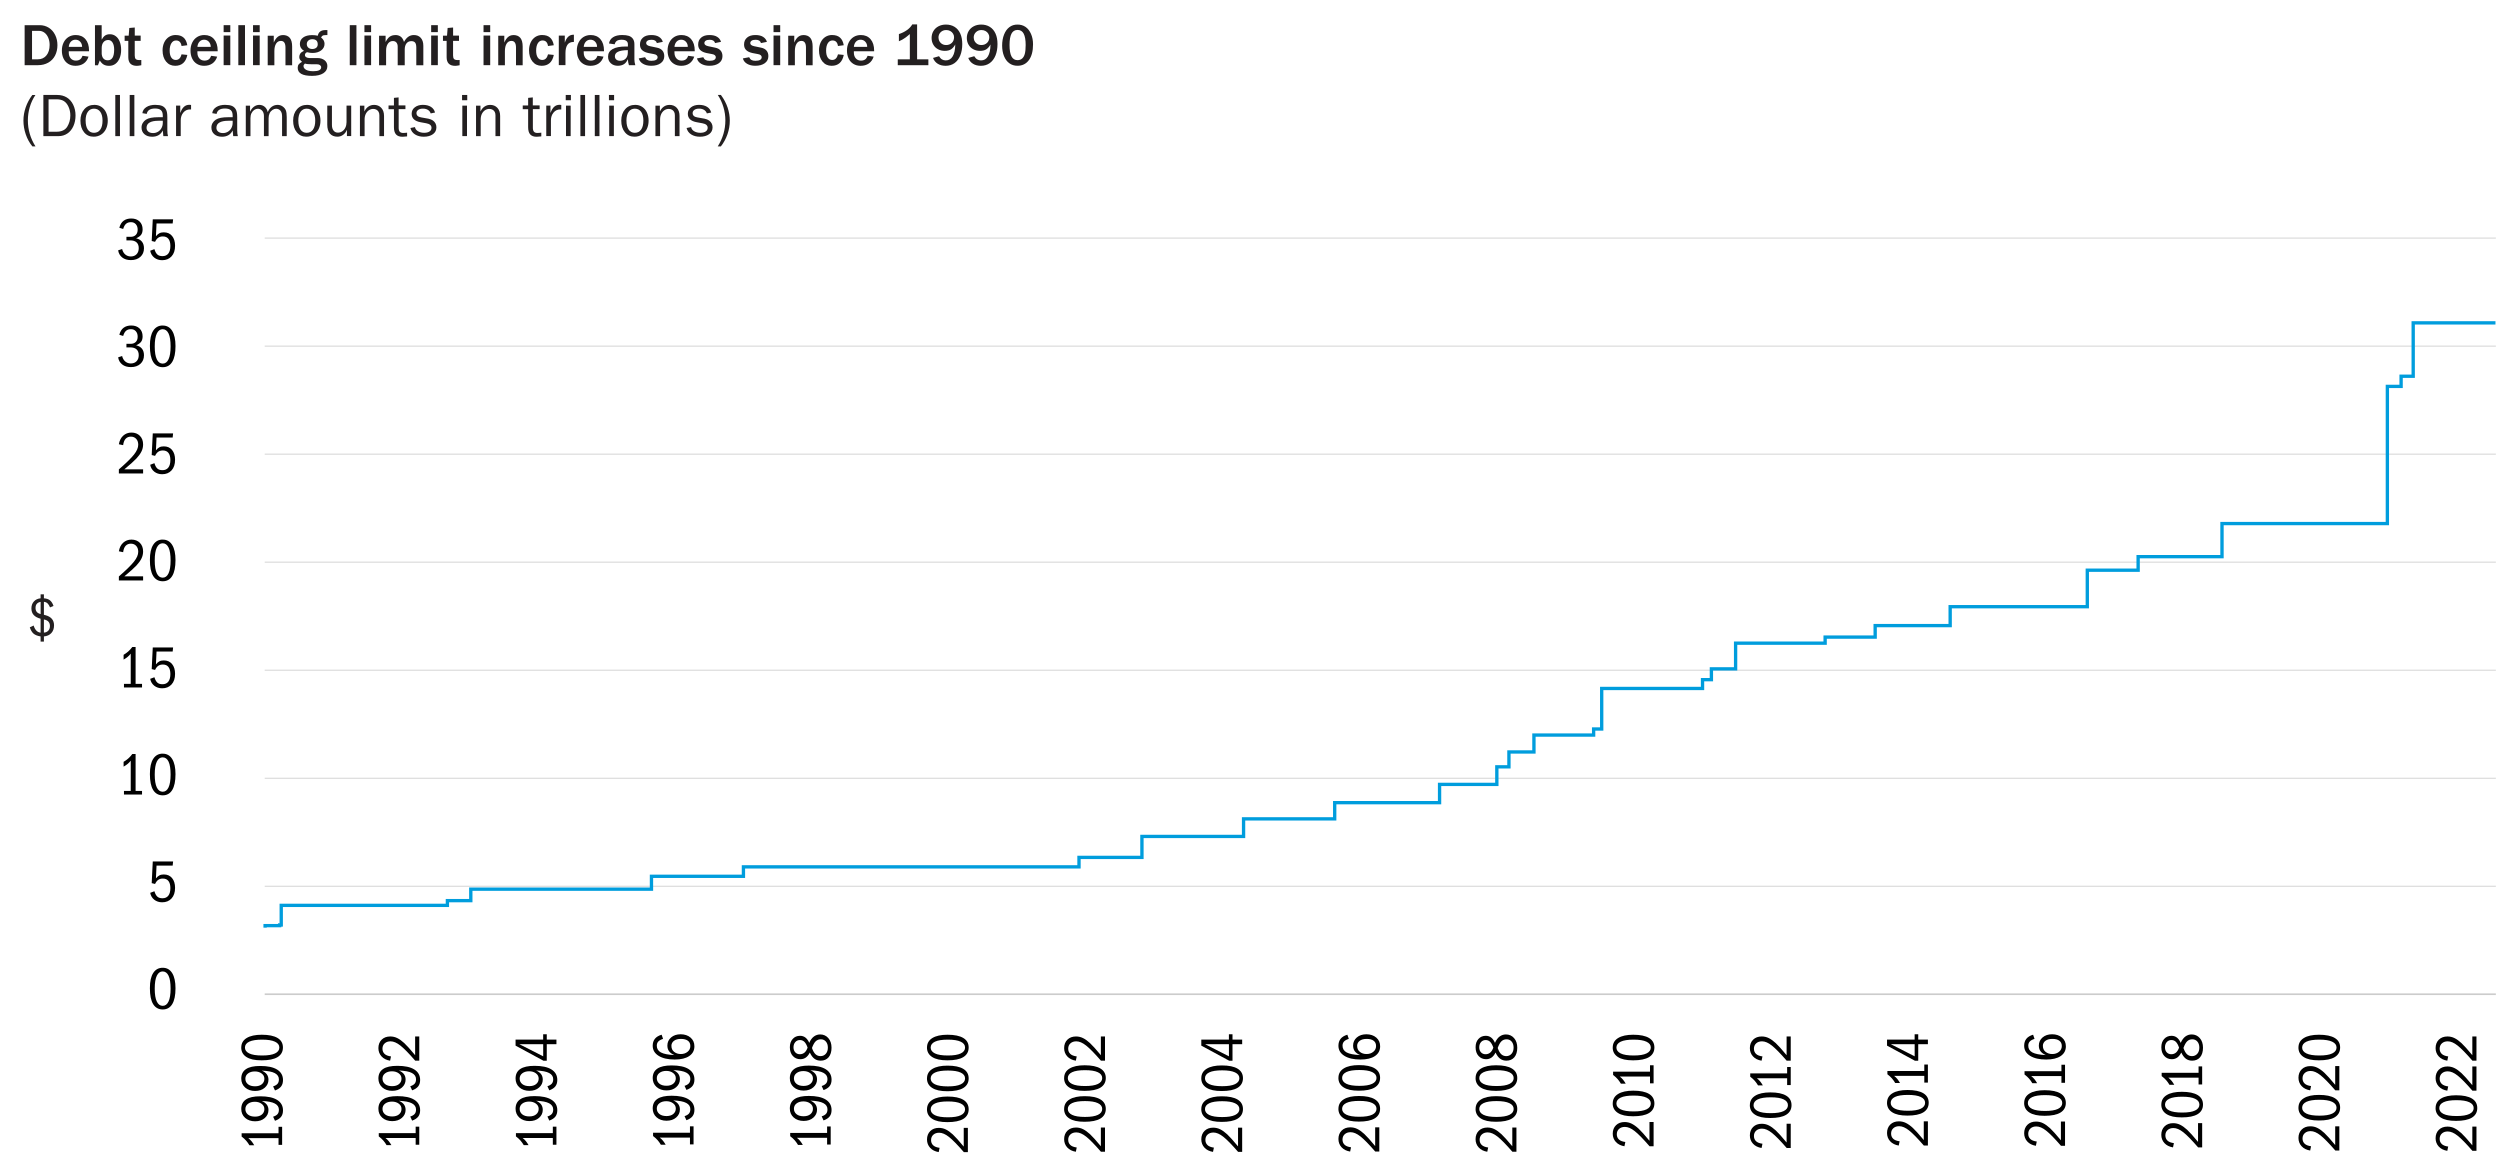 <svg xmlns="http://www.w3.org/2000/svg" id="Layer_2" width="750" height="351.89" viewBox="0 0 750 351.89"><defs><style>.cls-1{stroke:#009ddd;}.cls-1,.cls-2,.cls-3{fill:none;}.cls-2{stroke-width:.5px;}.cls-2,.cls-3{stroke:#ccc;stroke-miterlimit:10;}.cls-3{stroke-width:.25px;}.cls-4{fill:#231f20;}</style></defs><line class="cls-3" x1="79.41" y1="103.83" x2="748.76" y2="103.83"></line><line class="cls-3" x1="79.41" y1="136.24" x2="748.76" y2="136.24"></line><line class="cls-3" x1="79.41" y1="168.64" x2="748.76" y2="168.64"></line><line class="cls-3" x1="79.41" y1="201.05" x2="748.76" y2="201.05"></line><line class="cls-3" x1="79.41" y1="233.46" x2="748.76" y2="233.46"></line><line class="cls-3" x1="79.41" y1="265.86" x2="748.76" y2="265.86"></line><line class="cls-2" x1="79.41" y1="298.27" x2="748.76" y2="298.27"></line><line class="cls-3" x1="79.41" y1="71.42" x2="748.76" y2="71.42"></line><polyline class="cls-1" points="79.53 278.3 79.53 277.69 82.43 277.69 82.92 277.69 83.4 277.69 83.89 277.69 83.89 277.69 83.89 277.49 84.37 277.49 84.37 271.61 134.22 271.61 134.22 270.19 141.24 270.19 141.24 266.75 195.44 266.75 195.44 262.89 223.03 262.89 223.03 260.06 323.7 260.06 323.7 257.22 342.58 257.22 342.58 250.93 373.07 250.93 373.07 245.66 400.41 245.66 400.41 240.8 431.87 240.8 431.87 235.32 449.05 235.32 449.05 230.05 452.68 230.05 452.68 225.59 460.18 225.59 460.18 220.52 478.09 220.52 478.09 218.7 480.51 218.7 480.51 206.54 510.76 206.54 510.76 203.9 513.42 203.9 513.42 200.66 520.68 200.66 520.68 192.95 547.54 192.95 547.54 191.13 562.55 191.13 562.55 187.68 585.05 187.68 585.05 182.01 626.19 182.01 626.19 171.06 641.44 171.06 641.44 167 666.6 167 666.6 157.07 716.21 157.07 716.21 115.92 720.33 115.92 720.33 112.87 723.96 112.87 723.96 96.86 748.64 96.86"></polyline><path d="m48.82,290.33c1.24,0,2.18.54,2.84,1.61.66,1.07.99,2.59.99,4.55,0,2.1-.33,3.68-.98,4.75-.65,1.07-1.6,1.6-2.85,1.6s-2.23-.54-2.88-1.61c-.65-1.07-.97-2.66-.97-4.76s.33-3.54,1-4.58,1.62-1.56,2.85-1.56Zm-.02,1.1c-.74,0-1.33.42-1.75,1.27-.42.85-.63,2.14-.63,3.9s.21,3,.62,3.86c.41.86,1,1.29,1.77,1.29s1.34-.43,1.75-1.3c.41-.86.62-2.15.62-3.85s-.2-3.02-.61-3.88c-.41-.86-1-1.29-1.78-1.29Z"></path><path d="m46.33,267.4c.22.72.5,1.25.86,1.58.36.34.88.5,1.55.5.77,0,1.36-.26,1.76-.78.41-.52.61-1.28.61-2.28,0-.91-.19-1.61-.57-2.11-.38-.49-.94-.74-1.68-.74-.53,0-.98.12-1.36.37-.38.25-.71.66-.98,1.25l-1.01-.25.32-6.5h6.1l-.13,1.24h-4.84l-.18,3.83c.34-.41.68-.71,1.03-.89.35-.19.79-.28,1.33-.28,1.06,0,1.88.36,2.48,1.09.6.73.9,1.7.9,2.92,0,1.36-.35,2.42-1.06,3.19-.71.77-1.64,1.15-2.81,1.15-.92,0-1.71-.26-2.37-.77-.65-.52-1.06-1.21-1.22-2.07l1.24-.47Z"></path><path d="m37.19,238.36v-1.08h2.03v-9.07c-.3.38-.62.72-.97,1-.35.28-.74.54-1.17.78v-1.44c.49-.29.94-.61,1.35-.96.41-.35.83-.81,1.26-1.38h.99v11.07h1.93v1.08h-5.42Z"></path><path d="m48.82,226.1c1.24,0,2.18.54,2.84,1.61.66,1.07.99,2.59.99,4.54,0,2.1-.33,3.68-.98,4.75-.65,1.07-1.6,1.6-2.85,1.6s-2.23-.54-2.88-1.61c-.65-1.07-.97-2.66-.97-4.76s.33-3.54,1-4.58c.67-1.04,1.62-1.56,2.85-1.56Zm-.02,1.1c-.74,0-1.33.42-1.75,1.27-.42.85-.63,2.15-.63,3.9s.21,3,.62,3.86,1,1.29,1.77,1.29,1.34-.43,1.75-1.3c.41-.86.62-2.15.62-3.85s-.2-3.02-.61-3.88c-.41-.86-1-1.29-1.78-1.29Z"></path><path d="m37.19,206.25v-1.08h2.03v-9.07c-.3.38-.62.72-.97,1-.35.28-.74.54-1.17.78v-1.44c.49-.29.94-.61,1.35-.96.41-.35.83-.81,1.26-1.38h.99v11.07h1.93v1.08h-5.42Z"></path><path d="m46.33,203.19c.22.72.5,1.25.86,1.58.36.34.88.5,1.55.5.77,0,1.36-.26,1.76-.78.41-.52.61-1.28.61-2.28,0-.91-.19-1.61-.57-2.11-.38-.49-.94-.74-1.68-.74-.53,0-.98.12-1.36.37-.38.25-.71.66-.98,1.25l-1.01-.25.32-6.5h6.1l-.13,1.24h-4.84l-.18,3.83c.34-.41.68-.7,1.03-.89.35-.19.79-.28,1.33-.28,1.06,0,1.88.36,2.48,1.09.6.73.9,1.7.9,2.93,0,1.36-.35,2.42-1.06,3.19s-1.64,1.15-2.81,1.15c-.92,0-1.71-.26-2.37-.77-.65-.52-1.06-1.21-1.22-2.07l1.24-.47Z"></path><path d="m35.66,174.14v-1.21c2.2-1.91,3.71-3.39,4.55-4.46.84-1.06,1.26-2.04,1.26-2.94,0-.72-.2-1.31-.6-1.75-.4-.45-.94-.68-1.61-.68-.64,0-1.15.21-1.55.62s-.65,1.06-.77,1.94l-1.28-.27c.18-1.09.61-1.95,1.29-2.57.68-.62,1.51-.94,2.49-.94,1.04,0,1.89.33,2.53.98.64.65.96,1.52.96,2.58,0,.74-.16,1.45-.49,2.11-.32.66-.83,1.36-1.5,2.09-.68.73-1.89,1.82-3.63,3.26h5.62v1.24h-7.27Z"></path><path d="m48.82,161.88c1.24,0,2.18.54,2.84,1.61.66,1.07.99,2.59.99,4.54,0,2.1-.33,3.68-.98,4.75-.65,1.07-1.6,1.6-2.85,1.6s-2.23-.54-2.88-1.61c-.65-1.07-.97-2.66-.97-4.76s.33-3.54,1-4.58c.67-1.04,1.62-1.56,2.85-1.56Zm-.02,1.1c-.74,0-1.33.42-1.75,1.27-.42.85-.63,2.15-.63,3.9s.21,3,.62,3.86,1,1.29,1.77,1.29,1.34-.43,1.75-1.3c.41-.86.62-2.15.62-3.85s-.2-3.02-.61-3.88c-.41-.86-1-1.29-1.78-1.29Z"></path><path d="m35.66,142.03v-1.21c2.2-1.91,3.71-3.39,4.55-4.46.84-1.06,1.26-2.04,1.26-2.94,0-.72-.2-1.31-.6-1.75-.4-.45-.94-.68-1.61-.68-.64,0-1.15.21-1.55.62s-.65,1.06-.77,1.94l-1.28-.27c.18-1.09.61-1.95,1.29-2.57.68-.62,1.51-.94,2.49-.94,1.04,0,1.89.33,2.53.98.64.65.96,1.52.96,2.58,0,.74-.16,1.45-.49,2.11-.32.66-.83,1.36-1.5,2.09-.68.73-1.89,1.82-3.63,3.26h5.62v1.24h-7.27Z"></path><path d="m46.33,138.97c.22.72.5,1.25.86,1.58.36.34.88.5,1.55.5.77,0,1.36-.26,1.76-.78.41-.52.61-1.28.61-2.28,0-.91-.19-1.61-.57-2.11-.38-.49-.94-.74-1.68-.74-.53,0-.98.12-1.36.37-.38.25-.71.66-.98,1.25l-1.01-.25.32-6.5h6.1l-.13,1.24h-4.84l-.18,3.83c.34-.41.68-.7,1.03-.89.35-.19.79-.28,1.33-.28,1.06,0,1.88.36,2.48,1.09.6.73.9,1.7.9,2.93,0,1.36-.35,2.42-1.06,3.19s-1.64,1.15-2.81,1.15c-.92,0-1.71-.26-2.37-.77-.65-.52-1.06-1.21-1.22-2.07l1.24-.47Z"></path><path d="m37.93,104.23v-1.08h1.24c.67,0,1.19-.19,1.57-.57.37-.38.56-.9.56-1.58s-.18-1.21-.55-1.63-.86-.62-1.48-.62-1.1.17-1.47.5c-.37.33-.65.84-.85,1.54l-1.15-.36c.25-.96.68-1.66,1.29-2.11s1.37-.67,2.29-.67c1.04,0,1.87.3,2.48.89.61.59.92,1.38.92,2.37,0,.67-.15,1.21-.44,1.61-.29.4-.79.76-1.5,1.07.79.19,1.38.54,1.77,1.05.39.51.58,1.16.58,1.95,0,1.06-.36,1.91-1.07,2.56-.71.65-1.67.98-2.85.98-1.07,0-1.94-.26-2.61-.79-.67-.53-1.08-1.24-1.22-2.14l1.19-.41c.17.72.49,1.27.95,1.66.47.39,1.02.59,1.66.59.72,0,1.3-.22,1.73-.67s.65-1.05.65-1.82-.22-1.35-.67-1.75-1.09-.59-1.94-.59h-1.06Z"></path><path d="m48.82,97.66c1.24,0,2.18.54,2.84,1.61.66,1.07.99,2.59.99,4.54,0,2.1-.33,3.68-.98,4.75-.65,1.07-1.6,1.6-2.85,1.6s-2.23-.54-2.88-1.61c-.65-1.07-.97-2.66-.97-4.76s.33-3.54,1-4.58c.67-1.04,1.62-1.56,2.85-1.56Zm-.02,1.1c-.74,0-1.33.42-1.75,1.27-.42.85-.63,2.15-.63,3.9s.21,3,.62,3.86,1,1.29,1.77,1.29,1.34-.43,1.75-1.3c.41-.86.62-2.15.62-3.85s-.2-3.02-.61-3.88c-.41-.86-1-1.29-1.78-1.29Z"></path><path d="m37.93,72.13v-1.08h1.24c.67,0,1.19-.19,1.57-.57.37-.38.56-.9.56-1.58s-.18-1.21-.55-1.63-.86-.62-1.48-.62-1.1.17-1.47.5c-.37.33-.65.84-.85,1.54l-1.15-.36c.25-.96.68-1.66,1.29-2.11s1.37-.67,2.29-.67c1.04,0,1.87.3,2.48.89.61.59.92,1.38.92,2.37,0,.67-.15,1.21-.44,1.61-.29.4-.79.76-1.5,1.07.79.19,1.38.54,1.77,1.05.39.51.58,1.16.58,1.95,0,1.06-.36,1.91-1.07,2.56-.71.65-1.67.98-2.85.98-1.07,0-1.94-.26-2.61-.79-.67-.53-1.08-1.24-1.22-2.14l1.19-.41c.17.72.49,1.27.95,1.66.47.39,1.02.59,1.66.59.72,0,1.3-.22,1.73-.67s.65-1.05.65-1.82-.22-1.35-.67-1.75-1.09-.59-1.94-.59h-1.06Z"></path><path d="m46.33,74.76c.22.72.5,1.25.86,1.58.36.34.88.5,1.55.5.77,0,1.36-.26,1.76-.78.41-.52.61-1.28.61-2.28,0-.91-.19-1.61-.57-2.11-.38-.49-.94-.74-1.68-.74-.53,0-.98.12-1.36.37-.38.25-.71.66-.98,1.25l-1.01-.25.32-6.5h6.1l-.13,1.24h-4.84l-.18,3.83c.34-.41.68-.7,1.03-.89.35-.19.79-.28,1.33-.28,1.06,0,1.88.36,2.48,1.09.6.73.9,1.7.9,2.93,0,1.36-.35,2.42-1.06,3.19s-1.64,1.15-2.81,1.15c-.92,0-1.71-.26-2.37-.77-.65-.52-1.06-1.21-1.22-2.07l1.24-.47Z"></path><path class="cls-4" d="m11.9,7.55c1.01,0,1.92.26,2.74.77.82.52,1.45,1.24,1.91,2.17.46.93.68,1.95.68,3.07s-.24,2.2-.71,3.11-1.16,1.62-2.04,2.12c-.89.5-1.9.76-3.04.76h-4.05V7.55h4.52Zm-2.3,10.24h1.78c1.06,0,1.91-.39,2.55-1.17.64-.78.96-1.83.96-3.15,0-.78-.14-1.5-.41-2.15-.28-.65-.66-1.16-1.14-1.52-.49-.36-1.02-.54-1.61-.54h-2.12v8.53Z"></path><path class="cls-4" d="m22.72,10.51c1.24,0,2.21.42,2.92,1.25.71.83,1.07,1.97,1.07,3.41v.2h-6.08v.43c0,.71.2,1.28.59,1.72.39.44.9.66,1.54.66.52,0,.93-.12,1.25-.35.32-.23.57-.6.75-1.09l1.8.25c-.29.9-.77,1.58-1.44,2.05-.67.47-1.5.7-2.48.7-.82,0-1.53-.19-2.15-.57-.62-.38-1.1-.91-1.43-1.61-.34-.7-.5-1.5-.5-2.41s.18-1.69.53-2.4c.35-.71.85-1.27,1.48-1.66.63-.39,1.35-.58,2.17-.58Zm1.91,3.56c0-.62-.19-1.14-.57-1.55-.38-.41-.85-.61-1.43-.61-.54,0-1,.2-1.37.59-.37.4-.58.92-.63,1.57h4Z"></path><path class="cls-4" d="m30.5,7.55v4.34c.32-.58.67-.99,1.04-1.24.37-.25.85-.38,1.42-.38.66,0,1.25.19,1.76.58.52.38.92.93,1.2,1.65s.42,1.53.42,2.46-.15,1.74-.45,2.48c-.3.74-.72,1.31-1.26,1.71-.54.4-1.16.6-1.87.6s-1.22-.13-1.66-.38c-.43-.25-.82-.67-1.17-1.24l-.54,1.44h-.9V7.55h2Zm0,8.28c0,.73.16,1.29.49,1.68.32.39.77.58,1.35.58.62,0,1.1-.26,1.42-.78.32-.52.49-1.33.49-2.42,0-.89-.16-1.59-.48-2.11-.32-.52-.76-.78-1.32-.78s-1.06.22-1.41.65-.53,1.01-.53,1.75v1.44Z"></path><path class="cls-4" d="m40.42,10.69h1.78v1.57h-1.78v4.39c0,.5.1.86.3,1.06.2.2.56.31,1.09.31.23,0,.42,0,.58-.02v1.57c-.6.12-1.04.18-1.31.18-1.73,0-2.59-.86-2.59-2.59v-4.9h-1.1v-1.57h1.22l.18-2.3,1.64-.14v2.45Z"></path><path class="cls-4" d="m52.73,10.51c1.97,0,3.12,1.02,3.46,3.06l-1.73.23c-.16-1.1-.7-1.66-1.64-1.66-.6,0-1.07.28-1.41.83-.34.55-.51,1.29-.51,2.21s.16,1.58.48,2.07c.32.49.77.74,1.34.74.88,0,1.46-.56,1.75-1.69l1.73.18c-.44,2.17-1.66,3.26-3.64,3.26-1.14,0-2.06-.43-2.75-1.28-.69-.85-1.04-1.97-1.04-3.37,0-.88.17-1.67.5-2.37s.8-1.25,1.4-1.64c.61-.39,1.29-.58,2.06-.58Z"></path><path class="cls-4" d="m61.31,10.51c1.24,0,2.21.42,2.92,1.25.71.83,1.07,1.97,1.07,3.41v.2h-6.08v.43c0,.71.2,1.28.59,1.72.39.44.9.66,1.54.66.52,0,.93-.12,1.25-.35.32-.23.57-.6.75-1.09l1.8.25c-.29.9-.77,1.58-1.44,2.05-.67.47-1.5.7-2.48.7-.82,0-1.53-.19-2.15-.57-.62-.38-1.1-.91-1.43-1.61-.34-.7-.5-1.5-.5-2.41s.18-1.69.53-2.4c.35-.71.85-1.27,1.48-1.66.63-.39,1.35-.58,2.17-.58Zm1.91,3.56c0-.62-.19-1.14-.57-1.55-.38-.41-.85-.61-1.43-.61-.54,0-1,.2-1.37.59-.37.4-.58.92-.63,1.57h4Z"></path><path class="cls-4" d="m69.09,7.55v2.09h-2v-2.09h2Zm0,3.11v8.89h-2v-8.89h2Z"></path><path class="cls-4" d="m73.5,7.55v12.01h-2V7.55h2Z"></path><path class="cls-4" d="m77.91,7.55v2.09h-2v-2.09h2Zm0,3.11v8.89h-2v-8.89h2Z"></path><path class="cls-4" d="m84.82,10.51c.94,0,1.64.28,2.11.84.47.56.71,1.43.71,2.62v5.6h-2v-5.29c0-.66-.11-1.16-.34-1.5-.23-.34-.57-.51-1.03-.51-.62,0-1.11.28-1.45.83-.34.55-.51,1.3-.51,2.23v4.25h-2v-8.87h1.82v2.05c.35-.79.74-1.36,1.19-1.71.44-.35.94-.52,1.49-.52Z"></path><path class="cls-4" d="m98.23,10.52h-.36c-.31,0-.56.02-.73.05s-.32.1-.43.18c-.11.08-.24.25-.39.49.37.3.64.6.8.91.16.31.24.64.24,1,0,.8-.34,1.46-1.01,1.97-.67.51-1.54.77-2.59.77-.49,0-1.04-.08-1.66-.23-.24.12-.4.25-.49.38-.08.13-.13.29-.13.49,0,.26.13.48.4.64.27.16.59.24.96.24h2.34c.91,0,1.64.22,2.2.67.55.44.83,1.03.83,1.75,0,.91-.41,1.63-1.22,2.15-.82.52-1.94.78-3.38.78-2.87,0-4.3-.8-4.3-2.41,0-.43.1-.78.3-1.04.2-.26.53-.52,1-.76-.3-.26-.51-.5-.64-.72-.13-.22-.19-.46-.19-.74,0-.4.11-.74.32-1.04s.58-.57,1.1-.81c-.83-.5-1.24-1.18-1.24-2.03s.33-1.48.98-1.96c.65-.48,1.55-.72,2.69-.72.6,0,1.17.06,1.71.18.22-1.13.97-1.69,2.27-1.69h.61v1.53Zm-6.75,8.55c-.11.11-.21.22-.3.34-.09.12-.13.26-.13.43,0,.29.11.55.34.78.23.23.55.42.97.55.42.13.95.2,1.6.2,1.6,0,2.39-.4,2.39-1.19,0-.26-.12-.48-.35-.65s-.54-.25-.93-.25h-1.57c-.95,0-1.63-.07-2.03-.22Zm.56-5.83c0,.43.15.78.45,1.05.3.27.7.41,1.19.41s.9-.13,1.2-.38c.29-.25.44-.59.44-1.01,0-.53-.14-.92-.42-1.17-.28-.25-.68-.38-1.2-.38s-.89.14-1.2.41c-.31.28-.46.63-.46,1.06Z"></path><path class="cls-4" d="m106.93,7.55v12.01h-2V7.55h2Z"></path><path class="cls-4" d="m111.33,7.55v2.09h-2v-2.09h2Zm0,3.11v8.89h-2v-8.89h2Z"></path><path class="cls-4" d="m118.64,10.51c.61,0,1.13.16,1.57.48.43.32.76.85.99,1.59.73-1.38,1.72-2.07,2.95-2.07.89,0,1.58.28,2.09.85.5.56.76,1.36.76,2.38v5.83h-2.11v-5.29c0-.7-.12-1.19-.35-1.49-.23-.3-.62-.45-1.14-.45-.61,0-1.1.22-1.45.67s-.53,1.06-.53,1.85v4.72h-2.11v-5.58c0-.53-.13-.94-.38-1.24s-.61-.45-1.06-.45c-.62,0-1.12.26-1.49.78-.37.52-.55,1.21-.55,2.08v4.41h-2.11v-8.87h1.96v1.89c.36-.72.77-1.25,1.22-1.58.46-.33,1.03-.5,1.73-.5Z"></path><path class="cls-4" d="m131.35,7.55v2.09h-2v-2.09h2Zm0,3.11v8.89h-2v-8.89h2Z"></path><path class="cls-4" d="m135.92,10.69h1.78v1.57h-1.78v4.39c0,.5.1.86.3,1.06.2.2.56.31,1.09.31.23,0,.42,0,.58-.02v1.57c-.6.12-1.04.18-1.31.18-1.73,0-2.59-.86-2.59-2.59v-4.9h-1.1v-1.57h1.22l.18-2.3,1.64-.14v2.45Z"></path><path class="cls-4" d="m147.06,7.55v2.09h-2v-2.09h2Zm0,3.11v8.89h-2v-8.89h2Z"></path><path class="cls-4" d="m153.98,10.51c.94,0,1.64.28,2.11.84.47.56.71,1.43.71,2.62v5.6h-2v-5.29c0-.66-.11-1.16-.34-1.5-.23-.34-.57-.51-1.03-.51-.62,0-1.11.28-1.45.83-.34.55-.51,1.3-.51,2.23v4.25h-2v-8.87h1.82v2.05c.35-.79.74-1.36,1.19-1.71.44-.35.94-.52,1.49-.52Z"></path><path class="cls-4" d="m162.67,10.51c1.97,0,3.12,1.02,3.46,3.06l-1.73.23c-.16-1.1-.7-1.66-1.64-1.66-.6,0-1.07.28-1.41.83-.34.55-.51,1.29-.51,2.21s.16,1.58.48,2.07c.32.49.77.74,1.34.74.88,0,1.46-.56,1.75-1.69l1.73.18c-.44,2.17-1.66,3.26-3.64,3.26-1.14,0-2.06-.43-2.75-1.28-.69-.85-1.04-1.97-1.04-3.37,0-.88.17-1.67.5-2.37s.8-1.25,1.4-1.64c.61-.39,1.29-.58,2.06-.58Z"></path><path class="cls-4" d="m172.17,10.43v2.16h-.13c-.83,0-1.43.29-1.82.86-.38.58-.58,1.41-.58,2.5v3.6h-2v-8.87h1.8v2.12c.52-1.58,1.37-2.38,2.56-2.38h.16Z"></path><path class="cls-4" d="m177.21,10.51c1.24,0,2.21.42,2.92,1.25.71.83,1.07,1.97,1.07,3.41v.2h-6.08v.43c0,.71.2,1.28.59,1.72.39.44.9.66,1.54.66.52,0,.93-.12,1.25-.35.32-.23.57-.6.75-1.09l1.8.25c-.29.9-.77,1.58-1.44,2.05-.67.47-1.5.7-2.48.7-.82,0-1.53-.19-2.15-.57-.62-.38-1.1-.91-1.43-1.61-.34-.7-.5-1.5-.5-2.41s.18-1.69.53-2.4c.35-.71.85-1.27,1.48-1.66.63-.39,1.35-.58,2.17-.58Zm1.91,3.56c0-.62-.19-1.14-.57-1.55-.38-.41-.85-.61-1.43-.61-.54,0-1,.2-1.37.59-.37.4-.58.92-.63,1.57h4Z"></path><path class="cls-4" d="m186.7,10.51c.78,0,1.42.08,1.93.24.5.16.91.45,1.22.86.31.41.47.97.47,1.66v4.55c0,.54.09,1.12.27,1.73h-1.91c-.17-.49-.28-1.09-.32-1.8-.29.68-.68,1.19-1.17,1.5s-1.1.48-1.84.48c-.86,0-1.57-.25-2.11-.76-.55-.5-.82-1.16-.82-1.98,0-1,.45-1.75,1.36-2.27.91-.52,2.24-.77,4.01-.77h.58v-.7c0-.41-.15-.73-.45-.97-.3-.24-.78-.36-1.44-.36-.62,0-1.1.11-1.43.34-.33.23-.54.57-.64,1.03l-1.71-.25c.13-.8.53-1.43,1.21-1.87.67-.44,1.61-.67,2.81-.67Zm-2.23,6.39c0,.4.14.72.41.96.28.25.66.37,1.15.37.71,0,1.27-.22,1.69-.66s.63-1.05.63-1.85v-.68c-1.38.02-2.37.19-2.98.5s-.91.76-.91,1.36Z"></path><path class="cls-4" d="m195.39,10.51c.96,0,1.73.18,2.31.55s.96.87,1.14,1.5l-1.78.36c-.18-.66-.71-.99-1.6-.99-.54,0-.94.09-1.21.28-.26.19-.4.43-.4.73,0,.44.38.75,1.15.92l2.14.45c.68.14,1.21.43,1.58.86.37.43.56.99.56,1.67,0,.89-.35,1.59-1.06,2.11s-1.66.78-2.86.78c-.97,0-1.79-.2-2.46-.59s-1.09-.94-1.27-1.62l1.89-.36c.16.38.39.66.69.83s.7.25,1.18.25c1.26,0,1.89-.37,1.89-1.1,0-.22-.1-.41-.29-.58-.19-.17-.48-.28-.86-.34-1.24-.19-2.11-.4-2.61-.62-.5-.22-.89-.51-1.14-.87-.26-.36-.39-.83-.39-1.4,0-.85.3-1.54.9-2.05.6-.52,1.43-.77,2.48-.77Z"></path><path class="cls-4" d="m204.43,10.51c1.24,0,2.21.42,2.92,1.25.71.83,1.07,1.97,1.07,3.41v.2h-6.08v.43c0,.71.2,1.28.59,1.72.39.44.9.66,1.54.66.52,0,.93-.12,1.25-.35.32-.23.57-.6.75-1.09l1.8.25c-.29.9-.77,1.58-1.44,2.05-.67.47-1.5.7-2.48.7-.82,0-1.53-.19-2.15-.57-.62-.38-1.1-.91-1.43-1.61-.34-.7-.5-1.5-.5-2.41s.18-1.69.53-2.4c.35-.71.85-1.27,1.48-1.66.63-.39,1.35-.58,2.17-.58Zm1.91,3.56c0-.62-.19-1.14-.57-1.55-.38-.41-.85-.61-1.43-.61-.54,0-1,.2-1.37.59-.37.4-.58.92-.63,1.57h4Z"></path><path class="cls-4" d="m212.85,10.51c.96,0,1.73.18,2.31.55s.96.87,1.14,1.5l-1.78.36c-.18-.66-.71-.99-1.6-.99-.54,0-.94.09-1.21.28-.26.19-.4.43-.4.73,0,.44.38.75,1.15.92l2.14.45c.68.14,1.21.43,1.58.86.37.43.56.99.56,1.67,0,.89-.35,1.59-1.06,2.11s-1.66.78-2.86.78c-.97,0-1.79-.2-2.46-.59s-1.09-.94-1.27-1.62l1.89-.36c.16.38.39.66.69.83s.7.25,1.18.25c1.26,0,1.89-.37,1.89-1.1,0-.22-.1-.41-.29-.58-.19-.17-.48-.28-.86-.34-1.24-.19-2.11-.4-2.61-.62-.5-.22-.89-.51-1.14-.87-.26-.36-.39-.83-.39-1.4,0-.85.3-1.54.9-2.05.6-.52,1.43-.77,2.48-.77Z"></path><path class="cls-4" d="m226.62,10.51c.96,0,1.73.18,2.31.55s.96.87,1.14,1.5l-1.78.36c-.18-.66-.71-.99-1.6-.99-.54,0-.94.09-1.21.28-.26.19-.4.43-.4.73,0,.44.38.75,1.15.92l2.14.45c.68.14,1.21.43,1.58.86.37.43.56.99.56,1.67,0,.89-.35,1.59-1.06,2.11s-1.66.78-2.86.78c-.97,0-1.79-.2-2.46-.59s-1.09-.94-1.27-1.62l1.89-.36c.16.38.39.66.69.83s.7.25,1.18.25c1.26,0,1.89-.37,1.89-1.1,0-.22-.1-.41-.29-.58-.19-.17-.48-.28-.86-.34-1.24-.19-2.11-.4-2.61-.62-.5-.22-.89-.51-1.14-.87-.26-.36-.39-.83-.39-1.4,0-.85.3-1.54.9-2.05.6-.52,1.43-.77,2.48-.77Z"></path><path class="cls-4" d="m234.06,7.55v2.09h-2v-2.09h2Zm0,3.11v8.89h-2v-8.89h2Z"></path><path class="cls-4" d="m240.97,10.51c.94,0,1.64.28,2.11.84.47.56.71,1.43.71,2.62v5.6h-2v-5.29c0-.66-.11-1.16-.34-1.5-.23-.34-.57-.51-1.03-.51-.62,0-1.11.28-1.45.83-.34.55-.51,1.3-.51,2.23v4.25h-2v-8.87h1.82v2.05c.35-.79.74-1.36,1.19-1.71.44-.35.94-.52,1.49-.52Z"></path><path class="cls-4" d="m249.66,10.51c1.97,0,3.12,1.02,3.46,3.06l-1.73.23c-.16-1.1-.7-1.66-1.64-1.66-.6,0-1.07.28-1.41.83-.34.55-.51,1.29-.51,2.21s.16,1.58.48,2.07c.32.49.77.74,1.34.74.88,0,1.46-.56,1.75-1.69l1.73.18c-.44,2.17-1.66,3.26-3.64,3.26-1.14,0-2.06-.43-2.75-1.28-.69-.85-1.04-1.97-1.04-3.37,0-.88.17-1.67.5-2.37s.8-1.25,1.4-1.64c.61-.39,1.29-.58,2.06-.58Z"></path><path class="cls-4" d="m258.25,10.51c1.24,0,2.21.42,2.92,1.25.71.83,1.07,1.97,1.07,3.41v.2h-6.08v.43c0,.71.2,1.28.59,1.72.39.44.9.66,1.54.66.52,0,.93-.12,1.25-.35.32-.23.57-.6.75-1.09l1.8.25c-.29.9-.77,1.58-1.44,2.05-.67.47-1.5.7-2.48.7-.82,0-1.53-.19-2.15-.57-.62-.38-1.1-.91-1.43-1.61-.34-.7-.5-1.5-.5-2.41s.18-1.69.53-2.4c.35-.71.85-1.27,1.48-1.66.63-.39,1.35-.58,2.17-.58Zm1.91,3.56c0-.62-.19-1.14-.57-1.55-.38-.41-.85-.61-1.43-.61-.54,0-1,.2-1.37.59-.37.4-.58.92-.63,1.57h4Z"></path><path class="cls-4" d="m275.13,7.32v10.48h3.38v1.76h-9.18v-1.76h3.62v-7.58c-.66.58-1.24,1.03-1.74,1.35-.5.32-1.01.59-1.54.81v-2.16c.9-.29,1.7-.68,2.41-1.19.71-.5,1.24-1.07,1.6-1.71h1.44Z"></path><path class="cls-4" d="m283.79,7.37c.98,0,1.85.23,2.59.69.74.46,1.31,1.13,1.71,2.02s.59,1.93.59,3.14c0,1.3-.2,2.44-.6,3.43-.4.99-.98,1.75-1.73,2.29-.75.53-1.64.8-2.66.8-.94,0-1.73-.21-2.38-.62s-1.12-.99-1.4-1.74l1.8-.52c.26.44.56.77.88.96.32.2.71.3,1.15.3.89,0,1.58-.4,2.07-1.21.49-.8.75-1.99.77-3.56-.36.66-.78,1.14-1.26,1.45-.48.31-1.11.46-1.89.46s-1.42-.16-2.02-.49c-.61-.32-1.08-.78-1.42-1.38-.34-.59-.51-1.26-.51-1.99,0-.77.18-1.46.55-2.08.37-.62.88-1.1,1.54-1.44.66-.34,1.4-.51,2.21-.51Zm-2.23,3.91c0,.64.22,1.17.65,1.59.43.43.97.64,1.62.64.7,0,1.27-.22,1.72-.65.45-.43.67-1.01.67-1.73,0-.36-.1-.71-.31-1.04-.2-.34-.48-.6-.84-.79-.35-.19-.75-.29-1.2-.29-.66,0-1.21.21-1.66.64-.44.43-.67.97-.67,1.63Z"></path><path class="cls-4" d="m294.36,7.37c.98,0,1.85.23,2.59.69.74.46,1.31,1.13,1.71,2.02s.59,1.93.59,3.14c0,1.3-.2,2.44-.6,3.43-.4.99-.98,1.75-1.73,2.29-.75.53-1.64.8-2.66.8-.94,0-1.73-.21-2.38-.62s-1.12-.99-1.4-1.74l1.8-.52c.26.44.56.77.88.96.32.2.71.3,1.15.3.89,0,1.58-.4,2.07-1.21.49-.8.75-1.99.77-3.56-.36.66-.78,1.14-1.26,1.45-.48.31-1.11.46-1.89.46s-1.42-.16-2.02-.49c-.61-.32-1.08-.78-1.42-1.38-.34-.59-.51-1.26-.51-1.99,0-.77.18-1.46.55-2.08.37-.62.88-1.1,1.54-1.44.66-.34,1.4-.51,2.21-.51Zm-2.23,3.91c0,.64.22,1.17.65,1.59.43.43.97.64,1.62.64.7,0,1.27-.22,1.72-.65.45-.43.67-1.01.67-1.73,0-.36-.1-.71-.31-1.04-.2-.34-.48-.6-.84-.79-.35-.19-.75-.29-1.2-.29-.66,0-1.21.21-1.66.64-.44.43-.67.97-.67,1.63Z"></path><path class="cls-4" d="m305.25,7.37c.91,0,1.71.23,2.4.7.69.47,1.24,1.17,1.65,2.1.41.93.61,1.97.61,3.12,0,2.03-.41,3.61-1.24,4.74-.83,1.13-1.97,1.7-3.42,1.7-.95,0-1.77-.25-2.46-.76-.69-.5-1.22-1.22-1.59-2.14-.37-.92-.56-1.98-.56-3.17s.19-2.34.58-3.3c.38-.97.92-1.71,1.6-2.22.68-.52,1.49-.77,2.43-.77Zm2.45,6.14c0-1.51-.2-2.65-.59-3.4-.4-.76-1.01-1.13-1.84-1.13s-1.44.38-1.83,1.13c-.39.76-.58,1.89-.58,3.4s.2,2.71.6,3.44,1,1.1,1.79,1.1c.54,0,1-.16,1.37-.47.37-.31.65-.79.82-1.42s.26-1.52.26-2.65Z"></path><path class="cls-4" d="m10.63,28.49c-.76,1.13-1.32,2.34-1.7,3.65-.38,1.3-.57,2.63-.57,3.97,0,2.8.76,5.4,2.29,7.81h-.94c-.86-1.06-1.53-2.27-1.99-3.63s-.69-2.73-.69-4.11.23-2.65.68-3.97,1.12-2.55,1.98-3.72h.94Z"></path><path class="cls-4" d="m17.21,28.49c1.06,0,1.99.25,2.81.74.82.49,1.46,1.22,1.93,2.18.47.96.71,2.03.71,3.22s-.21,2.22-.63,3.18c-.42.95-1.02,1.7-1.8,2.23-.78.53-1.67.8-2.68.8h-4.54v-12.35h4.19Zm-.29,11.03c1.54,0,2.62-.5,3.24-1.49.62-1,.94-2.13.94-3.4,0-.92-.18-1.78-.54-2.58-.36-.8-.83-1.37-1.4-1.73s-1.32-.53-2.23-.53h-2.36v9.74h2.36Z"></path><path class="cls-4" d="m28.32,31.46c.78,0,1.48.2,2.09.6.61.4,1.09.97,1.42,1.69s.5,1.55.5,2.46-.18,1.75-.53,2.48c-.35.73-.85,1.3-1.5,1.71-.65.41-1.39.61-2.21.61-1.19,0-2.15-.44-2.87-1.33-.73-.89-1.09-2.05-1.09-3.49s.39-2.54,1.16-3.42,1.78-1.31,3.03-1.31Zm-2.63,4.73c0,1.16.22,2.06.66,2.7s1.06.95,1.86.95,1.43-.32,1.88-.96c.45-.64.67-1.54.67-2.69s-.23-2.01-.67-2.64c-.45-.63-1.08-.95-1.9-.95-.77,0-1.38.31-1.83.93-.45.62-.68,1.5-.68,2.65Z"></path><path class="cls-4" d="m35.99,28.49v12.35h-1.4v-12.35h1.4Z"></path><path class="cls-4" d="m40.31,28.49v12.35h-1.4v-12.35h1.4Z"></path><path class="cls-4" d="m46.64,31.46c.84,0,1.51.11,2,.32.49.22.88.57,1.15,1.06.28.49.41,1.25.41,2.29v3.91c0,.77.07,1.37.2,1.8h-1.4l-.16-1.71c-.62,1.26-1.69,1.89-3.2,1.89-.96,0-1.73-.25-2.31-.76-.58-.5-.87-1.18-.87-2.02,0-.48.12-.92.36-1.33.24-.41.56-.74.95-1s.9-.45,1.52-.57c.62-.12,1.38-.18,2.29-.18h1.26v-.45c0-.76-.18-1.3-.55-1.65-.37-.34-.96-.51-1.77-.51-1.46,0-2.3.54-2.5,1.62l-1.31-.22c.1-.77.5-1.38,1.21-1.83.71-.45,1.62-.67,2.74-.67Zm-2.68,6.86c0,.49.18.88.54,1.17.36.29.84.43,1.44.43.54,0,1.03-.14,1.48-.41.44-.27.79-.64,1.04-1.12.25-.48.38-1,.38-1.57v-.59h-1.31c-1.16,0-2.05.18-2.65.53-.61.35-.91.87-.91,1.56Z"></path><path class="cls-4" d="m56.78,31.44l.54.04v1.35h-.31c-.82,0-1.49.31-2.01.94s-.78,1.41-.78,2.33v4.73h-1.4v-9.14h1.26v2.14h.04c.55-1.6,1.44-2.39,2.66-2.39Z"></path><path class="cls-4" d="m67.6,31.46c.84,0,1.51.11,2,.32.49.22.88.57,1.15,1.06.28.49.41,1.25.41,2.29v3.91c0,.77.07,1.37.2,1.8h-1.4l-.16-1.71c-.62,1.26-1.69,1.89-3.2,1.89-.96,0-1.73-.25-2.31-.76-.58-.5-.87-1.18-.87-2.02,0-.48.12-.92.36-1.33.24-.41.56-.74.95-1s.9-.45,1.52-.57c.62-.12,1.38-.18,2.29-.18h1.26v-.45c0-.76-.18-1.3-.55-1.65-.37-.34-.96-.51-1.77-.51-1.46,0-2.3.54-2.5,1.62l-1.31-.22c.1-.77.5-1.38,1.21-1.83.71-.45,1.62-.67,2.74-.67Zm-2.68,6.86c0,.49.18.88.54,1.17.36.29.84.43,1.44.43.54,0,1.03-.14,1.48-.41.44-.27.79-.64,1.04-1.12.25-.48.38-1,.38-1.57v-.59h-1.31c-1.16,0-2.05.18-2.65.53-.61.35-.91.87-.91,1.56Z"></path><path class="cls-4" d="m77.75,31.46c.65,0,1.2.19,1.66.58.46.38.76.92.92,1.6.28-.7.67-1.23,1.19-1.61.52-.38,1.1-.57,1.76-.57.56,0,1.07.16,1.52.48.45.32.77.71.95,1.17.18.46.27,1.14.27,2.02v5.71h-1.4v-6.03c0-.49-.08-.9-.24-1.22-.16-.32-.38-.57-.64-.73-.26-.16-.56-.24-.9-.24-.37,0-.74.12-1.1.36-.36.24-.65.57-.85.99s-.31.92-.31,1.49v5.38h-1.4v-6.05c0-.66-.17-1.19-.52-1.58s-.79-.59-1.31-.59c-.37,0-.73.12-1.07.35s-.62.56-.83.98c-.21.42-.31.92-.31,1.49v5.4h-1.4v-9.14h1.28v1.76h.04c.28-.62.66-1.11,1.15-1.47.49-.35,1.02-.53,1.58-.53Z"></path><path class="cls-4" d="m92.13,31.46c.78,0,1.48.2,2.09.6.61.4,1.09.97,1.42,1.69s.5,1.55.5,2.46-.18,1.75-.53,2.48c-.35.73-.85,1.3-1.5,1.71-.65.41-1.39.61-2.21.61-1.19,0-2.15-.44-2.87-1.33-.73-.89-1.09-2.05-1.09-3.49s.39-2.54,1.16-3.42,1.78-1.31,3.03-1.31Zm-2.63,4.73c0,1.16.22,2.06.66,2.7s1.06.95,1.86.95,1.43-.32,1.88-.96c.45-.64.67-1.54.67-2.69s-.23-2.01-.67-2.64c-.45-.63-1.08-.95-1.9-.95-.77,0-1.38.31-1.83.93-.45.62-.68,1.5-.68,2.65Z"></path><path class="cls-4" d="m99.58,31.69v5.8c0,.72.16,1.28.49,1.69.32.41.76.61,1.31.61.47,0,.9-.13,1.3-.4.4-.26.71-.64.94-1.12.23-.49.34-1.03.34-1.63v-4.95h1.4v9.14h-1.28v-1.82h-.04c-.24.6-.61,1.08-1.12,1.45-.51.37-1.07.55-1.68.55-.98,0-1.74-.31-2.27-.94-.53-.62-.79-1.52-.79-2.68v-5.71h1.4Z"></path><path class="cls-4" d="m112.18,31.46c.92,0,1.66.3,2.21.9.55.6.82,1.41.82,2.43v6.05h-1.4v-6.26c0-.41-.08-.75-.23-1.03-.16-.28-.38-.5-.66-.65-.28-.15-.59-.23-.93-.23-.48,0-.92.13-1.32.4-.4.27-.72.65-.95,1.12-.23.48-.34,1.03-.34,1.66v4.99h-1.4v-9.14h1.33v1.69h.04c.29-.61.68-1.09,1.18-1.42.5-.34,1.05-.5,1.67-.5Z"></path><path class="cls-4" d="m119.6,31.62h2.03v1.12h-2.03v5.58c0,.55.11.95.33,1.2.22.25.58.37,1.09.37.2,0,.4-.01.58-.04.19-.02.36-.04.53-.05v1.12l-1.39.11c-.88,0-1.52-.24-1.94-.71s-.62-1.2-.62-2.19v-5.38h-1.62v-1.12h1.62v-2.27l1.4-.14v2.41Z"></path><path class="cls-4" d="m126.89,31.46c.95,0,1.74.2,2.38.59.64.4,1.05.97,1.24,1.71l-1.3.27c-.16-.47-.44-.82-.85-1.07-.41-.25-.91-.37-1.48-.37s-1.06.12-1.41.37c-.35.25-.53.57-.53.96,0,.72.47,1.15,1.4,1.3.88.13,1.6.26,2.18.39.58.13,1.03.31,1.36.55.33.24.59.53.77.88.18.35.27.73.27,1.15,0,.88-.35,1.57-1.04,2.07-.7.5-1.61.76-2.75.76-1.02,0-1.89-.23-2.61-.68-.72-.45-1.19-1.09-1.4-1.94l1.37-.27c.07.5.37.92.88,1.23s1.14.48,1.87.48c.68,0,1.22-.13,1.62-.4s.59-.64.59-1.11c0-.71-.53-1.16-1.58-1.35l-1.69-.31c-1.79-.32-2.68-1.17-2.68-2.54,0-.8.31-1.45.95-1.94.63-.49,1.45-.74,2.47-.74Z"></path><path class="cls-4" d="m140.17,28.49v1.58h-1.55v-1.58h1.55Zm-.07,3.2v9.14h-1.4v-9.14h1.4Z"></path><path class="cls-4" d="m147.01,31.46c.92,0,1.66.3,2.21.9.55.6.82,1.41.82,2.43v6.05h-1.4v-6.26c0-.41-.08-.75-.23-1.03-.16-.28-.38-.5-.66-.65-.28-.15-.59-.23-.93-.23-.48,0-.92.13-1.32.4-.4.27-.72.65-.95,1.12-.23.48-.34,1.03-.34,1.66v4.99h-1.4v-9.14h1.33v1.69h.04c.29-.61.68-1.09,1.18-1.42.5-.34,1.05-.5,1.67-.5Z"></path><path class="cls-4" d="m159.86,31.62h2.03v1.12h-2.03v5.58c0,.55.11.95.33,1.2.22.25.58.37,1.09.37.2,0,.4-.01.58-.04.19-.02.36-.04.53-.05v1.12l-1.39.11c-.88,0-1.52-.24-1.94-.71s-.62-1.2-.62-2.19v-5.38h-1.62v-1.12h1.62v-2.27l1.4-.14v2.41Z"></path><path class="cls-4" d="m167.84,31.44l.54.04v1.35h-.31c-.82,0-1.49.31-2.01.94s-.78,1.41-.78,2.33v4.73h-1.4v-9.14h1.26v2.14h.04c.55-1.6,1.44-2.39,2.66-2.39Z"></path><path class="cls-4" d="m171.27,28.49v1.58h-1.55v-1.58h1.55Zm-.07,3.2v9.14h-1.4v-9.14h1.4Z"></path><path class="cls-4" d="m175.52,28.49v12.35h-1.4v-12.35h1.4Z"></path><path class="cls-4" d="m179.84,28.49v12.35h-1.4v-12.35h1.4Z"></path><path class="cls-4" d="m184.23,28.49v1.58h-1.55v-1.58h1.55Zm-.07,3.2v9.14h-1.4v-9.14h1.4Z"></path><path class="cls-4" d="m190.57,31.46c.78,0,1.48.2,2.09.6.61.4,1.09.97,1.42,1.69s.5,1.55.5,2.46-.18,1.75-.53,2.48c-.35.73-.85,1.3-1.5,1.71-.65.41-1.39.61-2.21.61-1.19,0-2.15-.44-2.87-1.33-.73-.89-1.09-2.05-1.09-3.49s.39-2.54,1.16-3.42,1.78-1.31,3.03-1.31Zm-2.63,4.73c0,1.16.22,2.06.66,2.7s1.06.95,1.86.95,1.43-.32,1.88-.96c.45-.64.67-1.54.67-2.69s-.23-2.01-.67-2.64c-.45-.63-1.08-.95-1.9-.95-.77,0-1.38.31-1.83.93-.45.62-.68,1.5-.68,2.65Z"></path><path class="cls-4" d="m200.83,31.46c.92,0,1.66.3,2.21.9.55.6.82,1.41.82,2.43v6.05h-1.4v-6.26c0-.41-.08-.75-.23-1.03-.16-.28-.38-.5-.66-.65-.28-.15-.59-.23-.93-.23-.48,0-.92.13-1.32.4-.4.27-.72.65-.95,1.12-.23.48-.34,1.03-.34,1.66v4.99h-1.4v-9.14h1.33v1.69h.04c.29-.61.68-1.09,1.18-1.42.5-.34,1.05-.5,1.67-.5Z"></path><path class="cls-4" d="m209.74,31.46c.95,0,1.74.2,2.38.59.64.4,1.05.97,1.24,1.71l-1.3.27c-.16-.47-.44-.82-.85-1.07-.41-.25-.91-.37-1.48-.37s-1.06.12-1.41.37c-.35.25-.53.57-.53.96,0,.72.47,1.15,1.4,1.3.88.13,1.6.26,2.18.39.58.13,1.03.31,1.36.55.33.24.59.53.77.88.18.35.27.73.27,1.15,0,.88-.35,1.57-1.04,2.07-.7.5-1.61.76-2.75.76-1.02,0-1.89-.23-2.61-.68-.72-.45-1.19-1.09-1.4-1.94l1.37-.27c.07.5.37.92.88,1.23s1.14.48,1.87.48c.68,0,1.22-.13,1.62-.4s.59-.64.59-1.11c0-.71-.53-1.16-1.58-1.35l-1.69-.31c-1.79-.32-2.68-1.17-2.68-2.54,0-.8.31-1.45.95-1.94.63-.49,1.45-.74,2.47-.74Z"></path><path class="cls-4" d="m216.27,28.49c.91,1.22,1.58,2.49,2.02,3.79.43,1.3.65,2.6.65,3.9,0,1.39-.23,2.76-.7,4.1-.47,1.34-1.13,2.56-1.98,3.64h-.94c1.52-2.4,2.29-5,2.29-7.81,0-1.34-.19-2.67-.58-3.97-.38-1.3-.95-2.52-1.69-3.65h.94Z"></path><path d="m701.8,345.15h-1.21c-1.91-2.2-3.39-3.71-4.46-4.55-1.06-.84-2.04-1.26-2.94-1.26-.72,0-1.31.2-1.75.6-.45.4-.68.94-.68,1.61,0,.64.21,1.15.62,1.55.41.4,1.06.65,1.94.78l-.27,1.28c-1.09-.18-1.95-.61-2.57-1.29s-.94-1.51-.94-2.49c0-1.04.33-1.89.98-2.53.65-.64,1.51-.96,2.58-.96.74,0,1.45.16,2.11.49.66.32,1.36.83,2.09,1.5.73.68,1.82,1.89,3.26,3.63v-5.62h1.24v7.27Z"></path><path d="m689.54,332.3c0-1.24.54-2.18,1.61-2.84,1.07-.66,2.59-.99,4.54-.99,2.1,0,3.68.33,4.75.98s1.6,1.61,1.6,2.85-.54,2.23-1.61,2.88c-1.07.65-2.66.97-4.76.97s-3.54-.33-4.58-1c-1.04-.67-1.56-1.62-1.56-2.85Zm1.1.02c0,.74.42,1.33,1.27,1.75s2.14.63,3.9.63,3-.21,3.86-.62c.86-.41,1.29-1,1.29-1.77s-.43-1.34-1.3-1.76-2.15-.62-3.85-.62-3.02.21-3.88.61c-.86.41-1.29,1-1.29,1.78Z"></path><path d="m701.8,327.1h-1.21c-1.91-2.2-3.39-3.71-4.46-4.55-1.06-.84-2.04-1.26-2.94-1.26-.72,0-1.31.2-1.75.6-.45.4-.68.94-.68,1.61,0,.64.21,1.15.62,1.55s1.06.65,1.94.77l-.27,1.28c-1.09-.18-1.95-.61-2.57-1.29-.62-.68-.94-1.51-.94-2.49,0-1.04.33-1.89.98-2.53.65-.64,1.51-.96,2.58-.96.74,0,1.45.16,2.11.49s1.36.82,2.09,1.5c.73.68,1.82,1.89,3.26,3.63v-5.62h1.24v7.27Z"></path><path d="m689.54,314.25c0-1.24.54-2.18,1.61-2.84s2.59-.99,4.54-.99c2.1,0,3.68.33,4.75.98,1.07.65,1.6,1.6,1.6,2.85s-.54,2.23-1.61,2.88c-1.07.65-2.66.97-4.76.97s-3.54-.33-4.58-1c-1.04-.67-1.56-1.62-1.56-2.85Zm1.1.02c0,.74.42,1.33,1.27,1.75.85.42,2.14.63,3.9.63s3-.21,3.86-.62c.86-.41,1.29-1,1.29-1.77s-.43-1.34-1.3-1.75c-.86-.41-2.15-.62-3.85-.62s-3.02.2-3.88.61c-.86.41-1.29,1-1.29,1.78Z"></path><path d="m660.65,344.22h-1.21c-1.91-2.2-3.39-3.71-4.46-4.55s-2.04-1.26-2.94-1.26c-.72,0-1.31.2-1.75.6-.45.4-.68.94-.68,1.61,0,.64.21,1.15.62,1.55.41.4,1.06.65,1.94.77l-.27,1.28c-1.09-.18-1.95-.61-2.57-1.29-.62-.68-.94-1.51-.94-2.49,0-1.04.33-1.89.98-2.53.65-.64,1.52-.96,2.58-.96.74,0,1.45.16,2.11.49s1.36.83,2.09,1.5c.73.68,1.82,1.89,3.26,3.63v-5.62h1.24v7.27Z"></path><path d="m648.4,331.37c0-1.24.54-2.18,1.61-2.84,1.07-.66,2.59-.99,4.54-.99,2.1,0,3.68.33,4.75.98,1.07.65,1.6,1.6,1.6,2.85s-.54,2.23-1.61,2.88c-1.07.65-2.66.97-4.76.97s-3.54-.33-4.58-1c-1.04-.67-1.56-1.62-1.56-2.85Zm1.1.02c0,.74.42,1.33,1.27,1.75.85.42,2.15.63,3.9.63s3-.21,3.86-.62,1.29-1,1.29-1.77-.43-1.34-1.3-1.75c-.86-.41-2.15-.62-3.85-.62s-3.02.2-3.88.61-1.29,1-1.29,1.78Z"></path><path d="m660.65,325.33h-1.08v-2.03h-9.07c.38.3.72.62,1,.97.28.35.54.74.78,1.17h-1.44c-.29-.49-.61-.94-.96-1.35-.35-.41-.81-.83-1.38-1.26v-.99h11.07v-1.93h1.08v5.42Z"></path><path d="m654.21,312.86c.4-.89.87-1.53,1.43-1.93.56-.4,1.18-.6,1.86-.6.98,0,1.8.37,2.44,1.1.64.73.96,1.69.96,2.88s-.29,2.18-.87,2.86c-.58.68-1.38,1.03-2.38,1.03-.72,0-1.35-.19-1.88-.58-.53-.39-.99-1.01-1.38-1.86-.36.7-.77,1.2-1.23,1.52-.46.32-1,.48-1.61.48-.92,0-1.68-.33-2.27-.98s-.88-1.52-.88-2.6.28-1.86.85-2.49c.56-.63,1.3-.95,2.2-.95,1.25,0,2.17.71,2.77,2.14Zm-.49,1.44c-.26-.78-.58-1.36-.94-1.73-.37-.37-.82-.56-1.36-.56s-1.03.2-1.39.61c-.36.41-.54.94-.54,1.58,0,.61.17,1.11.52,1.49.35.38.8.58,1.37.58.52,0,.97-.15,1.36-.45.39-.3.72-.81.98-1.53Zm1.31.09c.31.9.68,1.53,1.09,1.9.41.37.9.55,1.47.55.66,0,1.19-.24,1.6-.71.41-.47.61-1.09.61-1.84s-.19-1.35-.58-1.81c-.39-.46-.9-.69-1.52-.69s-1.14.2-1.55.6c-.41.4-.78,1.07-1.12,2.01Z"></path><path d="m619.51,343.74h-1.21c-1.91-2.2-3.39-3.71-4.46-4.55s-2.04-1.26-2.94-1.26c-.72,0-1.31.2-1.75.6-.45.4-.68.94-.68,1.61,0,.64.21,1.15.62,1.55.41.4,1.06.65,1.94.77l-.27,1.28c-1.09-.18-1.95-.61-2.57-1.29-.62-.68-.94-1.51-.94-2.49,0-1.04.33-1.89.98-2.53.65-.64,1.52-.96,2.58-.96.74,0,1.45.16,2.11.49s1.36.83,2.09,1.5c.73.68,1.82,1.89,3.26,3.63v-5.62h1.24v7.27Z"></path><path d="m607.25,330.89c0-1.24.54-2.18,1.61-2.84,1.07-.66,2.59-.99,4.54-.99,2.1,0,3.68.33,4.75.98,1.07.65,1.6,1.6,1.6,2.85s-.54,2.23-1.61,2.88c-1.07.65-2.66.97-4.76.97s-3.54-.33-4.58-1c-1.04-.67-1.56-1.62-1.56-2.85Zm1.1.02c0,.74.42,1.33,1.27,1.75.85.42,2.15.63,3.9.63s3-.21,3.86-.62,1.29-1,1.29-1.77-.43-1.34-1.3-1.75c-.86-.41-2.15-.62-3.85-.62s-3.02.2-3.88.61-1.29,1-1.29,1.78Z"></path><path d="m619.51,324.85h-1.08v-2.03h-9.07c.38.3.72.62,1,.97.28.35.54.74.78,1.17h-1.44c-.29-.49-.61-.94-.96-1.35-.35-.41-.81-.83-1.38-1.26v-.99h11.07v-1.93h1.08v5.42Z"></path><path d="m610.37,311.66c-.67.21-1.15.47-1.45.8s-.44.75-.44,1.25c0,.9.41,1.57,1.23,2.02.82.44,2.17.71,4.04.79-.71-.3-1.24-.68-1.58-1.13-.35-.46-.52-1.03-.52-1.73,0-.98.38-1.79,1.12-2.43.75-.64,1.71-.95,2.87-.95s2.2.33,2.97,1,1.15,1.54,1.15,2.62c0,1.24-.52,2.21-1.55,2.91-1.03.7-2.48,1.05-4.36,1.05-2.03,0-3.64-.37-4.82-1.11-1.19-.74-1.78-1.75-1.78-3.03,0-.83.22-1.52.65-2.07.43-.55,1.11-.97,2.03-1.24l.43,1.26Zm2.5,2.14c0,.74.27,1.33.81,1.76s1.21.65,2,.65,1.48-.22,2.03-.67c.55-.44.83-1.02.83-1.73s-.24-1.23-.73-1.59c-.49-.37-1.18-.55-2.08-.55s-1.6.19-2.11.58c-.5.38-.76.9-.76,1.55Z"></path><path d="m578.37,343.67h-1.21c-1.91-2.2-3.39-3.71-4.46-4.55-1.06-.84-2.04-1.26-2.94-1.26-.72,0-1.31.2-1.75.6-.45.4-.68.94-.68,1.61,0,.64.21,1.15.62,1.55s1.06.65,1.94.77l-.27,1.28c-1.09-.18-1.95-.61-2.57-1.29-.62-.68-.94-1.51-.94-2.49,0-1.04.33-1.89.98-2.53.65-.64,1.52-.96,2.58-.96.74,0,1.45.16,2.11.49s1.36.82,2.09,1.5c.73.68,1.82,1.89,3.26,3.63v-5.62h1.24v7.27Z"></path><path d="m566.11,330.83c0-1.24.54-2.18,1.61-2.84,1.07-.66,2.59-.99,4.54-.99,2.1,0,3.68.33,4.75.98,1.07.65,1.6,1.61,1.6,2.85s-.54,2.23-1.61,2.88c-1.07.65-2.66.97-4.76.97s-3.54-.33-4.58-1c-1.04-.67-1.56-1.62-1.56-2.85Zm1.1.02c0,.74.42,1.33,1.27,1.75.85.42,2.15.63,3.9.63s3-.21,3.86-.62,1.29-1.01,1.29-1.77-.43-1.34-1.3-1.75c-.86-.41-2.15-.62-3.85-.62s-3.02.2-3.88.61-1.29,1-1.29,1.78Z"></path><path d="m578.37,324.78h-1.08v-2.03h-9.07c.38.3.72.62,1,.97.28.35.54.74.78,1.17h-1.44c-.29-.49-.61-.94-.96-1.35-.35-.41-.81-.83-1.38-1.26v-.99h11.07v-1.93h1.08v5.42Z"></path><path d="m578.37,313.26h-2.9v4.97h-.97l-8.39-4.54v-1.8h8.28v-1.62h1.08v1.62h2.9v1.37Zm-11.12,0l7.15,3.64v-3.64h-7.15Z"></path><path d="m537.22,344.4h-1.21c-1.91-2.2-3.39-3.71-4.46-4.55-1.06-.84-2.04-1.26-2.94-1.26-.72,0-1.31.2-1.75.6-.45.4-.68.94-.68,1.61,0,.64.21,1.15.62,1.55.41.4,1.06.65,1.94.77l-.27,1.28c-1.09-.18-1.95-.61-2.57-1.29-.62-.68-.94-1.51-.94-2.49,0-1.04.33-1.89.98-2.53.65-.64,1.51-.96,2.58-.96.74,0,1.45.16,2.11.49s1.36.83,2.09,1.5c.73.68,1.82,1.89,3.26,3.63v-5.62h1.24v7.27Z"></path><path d="m524.96,331.55c0-1.24.54-2.18,1.61-2.84s2.59-.99,4.54-.99c2.1,0,3.68.33,4.75.98,1.07.65,1.6,1.6,1.6,2.85s-.54,2.23-1.61,2.88c-1.07.65-2.66.97-4.76.97s-3.54-.33-4.58-1c-1.04-.67-1.56-1.62-1.56-2.85Zm1.1.02c0,.74.42,1.33,1.27,1.75.85.42,2.14.63,3.9.63s3-.21,3.86-.62c.86-.41,1.29-1,1.29-1.77s-.43-1.34-1.3-1.75c-.86-.41-2.15-.62-3.85-.62s-3.02.2-3.88.61c-.86.41-1.29,1-1.29,1.78Z"></path><path d="m537.22,325.51h-1.08v-2.03h-9.07c.38.3.72.62,1,.97.28.35.54.74.78,1.17h-1.44c-.29-.49-.61-.94-.96-1.35-.35-.41-.81-.83-1.38-1.26v-.99h11.07v-1.93h1.08v5.42Z"></path><path d="m537.22,318.21h-1.21c-1.91-2.2-3.39-3.71-4.46-4.55-1.06-.84-2.04-1.26-2.94-1.26-.72,0-1.31.2-1.75.6-.45.4-.68.94-.68,1.61,0,.64.21,1.15.62,1.55s1.06.65,1.94.77l-.27,1.28c-1.09-.18-1.95-.61-2.57-1.29s-.94-1.51-.94-2.49c0-1.04.33-1.89.98-2.53.65-.64,1.51-.96,2.58-.96.74,0,1.45.16,2.11.49.66.32,1.36.83,2.09,1.5.73.68,1.82,1.89,3.26,3.63v-5.62h1.24v7.27Z"></path><path d="m496.08,343.88h-1.21c-1.91-2.2-3.39-3.71-4.46-4.55-1.06-.84-2.04-1.26-2.94-1.26-.72,0-1.31.2-1.75.6-.45.4-.68.94-.68,1.61,0,.64.21,1.15.62,1.55s1.06.65,1.94.77l-.27,1.28c-1.09-.18-1.95-.61-2.57-1.29-.62-.68-.94-1.51-.94-2.49,0-1.04.33-1.89.98-2.53.65-.64,1.52-.96,2.58-.96.74,0,1.45.16,2.11.49s1.36.82,2.09,1.5c.73.68,1.82,1.89,3.26,3.63v-5.62h1.24v7.27Z"></path><path d="m483.82,331.03c0-1.24.54-2.18,1.61-2.84,1.07-.66,2.59-.99,4.54-.99,2.1,0,3.68.33,4.75.98,1.07.65,1.6,1.61,1.6,2.85s-.54,2.23-1.61,2.88c-1.07.65-2.66.97-4.76.97s-3.54-.33-4.58-1c-1.04-.67-1.56-1.62-1.56-2.85Zm1.1.02c0,.74.42,1.33,1.27,1.75.85.42,2.15.63,3.9.63s3-.21,3.86-.62,1.29-1.01,1.29-1.77-.43-1.34-1.3-1.75c-.86-.41-2.15-.62-3.85-.62s-3.02.2-3.88.61-1.29,1-1.29,1.78Z"></path><path d="m496.08,324.99h-1.08v-2.03h-9.07c.38.3.72.62,1,.97.28.35.54.74.78,1.17h-1.44c-.29-.49-.61-.94-.96-1.35-.35-.41-.81-.83-1.38-1.26v-.99h11.07v-1.93h1.08v5.42Z"></path><path d="m483.82,314.25c0-1.24.54-2.18,1.61-2.84,1.07-.66,2.59-.99,4.54-.99,2.1,0,3.68.33,4.75.98,1.07.65,1.6,1.6,1.6,2.85s-.54,2.23-1.61,2.88c-1.07.65-2.66.97-4.76.97s-3.54-.33-4.58-1c-1.04-.67-1.56-1.62-1.56-2.85Zm1.1.02c0,.74.42,1.33,1.27,1.75.85.42,2.15.63,3.9.63s3-.21,3.86-.62,1.29-1,1.29-1.77-.43-1.34-1.3-1.75c-.86-.41-2.15-.62-3.85-.62s-3.02.2-3.88.61-1.29,1-1.29,1.78Z"></path><path d="m454.93,345.53h-1.21c-1.91-2.2-3.39-3.71-4.46-4.55s-2.04-1.26-2.94-1.26c-.72,0-1.31.2-1.75.6-.45.4-.68.94-.68,1.61,0,.64.21,1.15.62,1.55.41.4,1.06.65,1.94.77l-.27,1.28c-1.09-.18-1.95-.61-2.57-1.29-.62-.68-.94-1.51-.94-2.49,0-1.04.33-1.89.98-2.53.65-.64,1.52-.96,2.58-.96.74,0,1.45.16,2.11.49s1.36.83,2.09,1.5c.73.68,1.82,1.89,3.26,3.63v-5.62h1.24v7.27Z"></path><path d="m442.68,332.68c0-1.24.54-2.18,1.61-2.84,1.07-.66,2.59-.99,4.54-.99,2.1,0,3.68.33,4.75.98,1.07.65,1.6,1.6,1.6,2.85s-.54,2.23-1.61,2.88c-1.07.65-2.66.97-4.76.97s-3.54-.33-4.58-1c-1.04-.67-1.56-1.62-1.56-2.85Zm1.1.02c0,.74.42,1.33,1.27,1.75.85.42,2.15.63,3.9.63s3-.21,3.86-.62,1.29-1,1.29-1.77-.43-1.34-1.3-1.75c-.86-.41-2.15-.62-3.85-.62s-3.02.2-3.88.61-1.29,1-1.29,1.78Z"></path><path d="m442.68,323.41c0-1.24.54-2.18,1.61-2.84,1.07-.66,2.59-.99,4.54-.99,2.1,0,3.68.33,4.75.98,1.07.65,1.6,1.61,1.6,2.85s-.54,2.23-1.61,2.88c-1.07.65-2.66.97-4.76.97s-3.54-.33-4.58-1c-1.04-.67-1.56-1.62-1.56-2.85Zm1.1.02c0,.74.42,1.33,1.27,1.75.85.42,2.15.63,3.9.63s3-.21,3.86-.62,1.29-1.01,1.29-1.77-.43-1.34-1.3-1.75c-.86-.41-2.15-.62-3.85-.62s-3.02.2-3.88.61-1.29,1-1.29,1.78Z"></path><path d="m448.49,312.86c.4-.89.87-1.53,1.43-1.93.56-.4,1.18-.6,1.86-.6.98,0,1.8.37,2.44,1.1.64.73.96,1.69.96,2.88s-.29,2.18-.87,2.86c-.58.68-1.38,1.03-2.38,1.03-.72,0-1.35-.19-1.88-.58-.53-.39-.99-1.01-1.38-1.86-.36.7-.77,1.2-1.23,1.52-.46.32-1,.48-1.61.48-.92,0-1.68-.33-2.27-.98s-.88-1.52-.88-2.6.28-1.86.85-2.49c.56-.63,1.3-.95,2.2-.95,1.25,0,2.17.71,2.77,2.14Zm-.49,1.44c-.26-.78-.58-1.36-.94-1.73-.37-.37-.82-.56-1.36-.56s-1.03.2-1.39.61c-.36.41-.54.94-.54,1.58,0,.61.17,1.11.52,1.49.35.38.8.58,1.37.58.52,0,.97-.15,1.36-.45.39-.3.72-.81.98-1.53Zm1.31.09c.31.9.68,1.53,1.09,1.9.41.37.9.55,1.47.55.66,0,1.19-.24,1.6-.71.41-.47.61-1.09.61-1.84s-.19-1.35-.58-1.81c-.39-.46-.9-.69-1.52-.69s-1.14.2-1.55.6c-.41.4-.78,1.07-1.12,2.01Z"></path><path d="m413.79,345.47h-1.21c-1.91-2.2-3.39-3.71-4.46-4.55s-2.04-1.26-2.94-1.26c-.72,0-1.31.2-1.75.6-.45.4-.68.94-.68,1.61,0,.64.21,1.15.62,1.55s1.06.65,1.94.77l-.27,1.28c-1.09-.18-1.95-.61-2.57-1.29s-.94-1.51-.94-2.49c0-1.04.33-1.89.98-2.53s1.52-.96,2.58-.96c.74,0,1.45.16,2.11.49.66.32,1.36.83,2.09,1.5s1.82,1.89,3.26,3.63v-5.62h1.24v7.27Z"></path><path d="m401.53,332.63c0-1.24.54-2.18,1.61-2.84,1.07-.66,2.59-.99,4.54-.99,2.1,0,3.68.33,4.75.98,1.07.65,1.6,1.6,1.6,2.85s-.54,2.23-1.61,2.88c-1.07.65-2.66.97-4.76.97s-3.54-.33-4.58-1c-1.04-.67-1.56-1.62-1.56-2.85Zm1.1.02c0,.74.42,1.33,1.27,1.75.85.42,2.15.63,3.9.63s3-.21,3.86-.62,1.29-1,1.29-1.77-.43-1.34-1.3-1.75c-.86-.41-2.15-.62-3.85-.62s-3.02.2-3.88.61c-.86.41-1.29,1-1.29,1.78Z"></path><path d="m401.53,323.36c0-1.24.54-2.18,1.61-2.84,1.07-.66,2.59-.99,4.54-.99,2.1,0,3.68.33,4.75.98,1.07.65,1.6,1.6,1.6,2.85s-.54,2.23-1.61,2.88c-1.07.65-2.66.97-4.76.97s-3.54-.33-4.58-1c-1.04-.67-1.56-1.62-1.56-2.85Zm1.1.02c0,.74.42,1.33,1.27,1.75.85.42,2.15.63,3.9.63s3-.21,3.86-.62,1.29-1,1.29-1.77-.43-1.34-1.3-1.75c-.86-.41-2.15-.62-3.85-.62s-3.02.2-3.88.61-1.29,1-1.29,1.78Z"></path><path d="m404.65,311.66c-.67.21-1.15.47-1.45.8s-.44.75-.44,1.25c0,.9.41,1.57,1.23,2.02.82.44,2.17.71,4.04.79-.71-.3-1.24-.68-1.58-1.13-.35-.46-.52-1.03-.52-1.73,0-.98.38-1.79,1.12-2.43.75-.64,1.71-.95,2.87-.95s2.2.33,2.97,1,1.15,1.54,1.15,2.62c0,1.24-.52,2.21-1.55,2.91-1.03.7-2.48,1.05-4.36,1.05-2.03,0-3.64-.37-4.82-1.11-1.19-.74-1.78-1.75-1.78-3.03,0-.83.22-1.52.65-2.07.43-.55,1.11-.97,2.03-1.24l.43,1.26Zm2.5,2.14c0,.74.27,1.33.81,1.76s1.21.65,2,.65,1.48-.22,2.03-.67c.55-.44.83-1.02.83-1.73s-.24-1.23-.73-1.59c-.49-.37-1.18-.55-2.08-.55s-1.6.19-2.11.58c-.5.38-.76.9-.76,1.55Z"></path><path d="m372.65,345.57h-1.21c-1.91-2.2-3.39-3.71-4.46-4.55-1.06-.84-2.04-1.26-2.94-1.26-.72,0-1.3.2-1.75.6s-.67.94-.67,1.61c0,.64.21,1.15.62,1.55.41.4,1.06.65,1.93.77l-.27,1.28c-1.09-.18-1.95-.61-2.57-1.29-.62-.68-.94-1.51-.94-2.49,0-1.04.33-1.89.98-2.53.65-.64,1.52-.96,2.58-.96.74,0,1.45.16,2.11.49s1.36.83,2.09,1.5c.73.68,1.82,1.89,3.26,3.63v-5.62h1.24v7.27Z"></path><path d="m360.39,332.72c0-1.24.54-2.18,1.61-2.84,1.07-.66,2.59-.99,4.54-.99,2.1,0,3.68.33,4.75.98,1.07.65,1.6,1.6,1.6,2.85s-.54,2.23-1.61,2.88c-1.07.65-2.66.97-4.76.97s-3.54-.33-4.58-1-1.56-1.62-1.56-2.85Zm1.1.02c0,.74.42,1.33,1.27,1.75.85.42,2.15.63,3.9.63s3-.21,3.86-.62c.86-.41,1.29-1,1.29-1.77s-.43-1.34-1.3-1.75c-.86-.41-2.15-.62-3.85-.62s-3.02.2-3.88.61c-.86.41-1.29,1-1.29,1.78Z"></path><path d="m360.39,323.46c0-1.24.54-2.18,1.61-2.84,1.07-.66,2.59-.99,4.54-.99,2.1,0,3.68.33,4.75.98,1.07.65,1.6,1.61,1.6,2.85s-.54,2.23-1.61,2.88c-1.07.65-2.66.97-4.76.97s-3.54-.33-4.58-1-1.56-1.62-1.56-2.85Zm1.1.02c0,.74.42,1.33,1.27,1.75.85.42,2.15.63,3.9.63s3-.21,3.86-.62c.86-.41,1.29-1.01,1.29-1.77s-.43-1.34-1.3-1.75c-.86-.41-2.15-.62-3.85-.62s-3.02.2-3.88.61c-.86.41-1.29,1-1.29,1.78Z"></path><path d="m372.65,313.26h-2.9v4.97h-.97l-8.39-4.54v-1.8h8.28v-1.62h1.08v1.62h2.9v1.37Zm-11.12,0l7.15,3.64v-3.64h-7.15Z"></path><path d="m331.5,345.53h-1.21c-1.91-2.2-3.39-3.71-4.46-4.55s-2.04-1.26-2.94-1.26c-.72,0-1.31.2-1.75.6-.45.4-.68.94-.68,1.61,0,.64.21,1.15.62,1.55.41.4,1.06.65,1.94.77l-.27,1.28c-1.09-.18-1.95-.61-2.57-1.29-.62-.68-.94-1.51-.94-2.49,0-1.04.33-1.89.98-2.53.65-.64,1.52-.96,2.58-.96.74,0,1.45.16,2.11.49s1.36.83,2.09,1.5c.73.68,1.82,1.89,3.26,3.63v-5.62h1.24v7.27Z"></path><path d="m319.24,332.68c0-1.24.54-2.18,1.61-2.84,1.07-.66,2.59-.99,4.54-.99,2.1,0,3.68.33,4.75.98,1.07.65,1.6,1.6,1.6,2.85s-.54,2.23-1.61,2.88c-1.07.65-2.66.97-4.76.97s-3.54-.33-4.58-1c-1.04-.67-1.56-1.62-1.56-2.85Zm1.1.02c0,.74.42,1.33,1.27,1.75.85.42,2.15.63,3.9.63s3-.21,3.86-.62,1.29-1,1.29-1.77-.43-1.34-1.3-1.75c-.86-.41-2.15-.62-3.85-.62s-3.02.2-3.88.61-1.29,1-1.29,1.78Z"></path><path d="m319.24,323.41c0-1.24.54-2.18,1.61-2.84,1.07-.66,2.59-.99,4.54-.99,2.1,0,3.68.33,4.75.98,1.07.65,1.6,1.61,1.6,2.85s-.54,2.23-1.61,2.88c-1.07.65-2.66.97-4.76.97s-3.54-.33-4.58-1c-1.04-.67-1.56-1.62-1.56-2.85Zm1.1.02c0,.74.42,1.33,1.27,1.75.85.42,2.15.63,3.9.63s3-.21,3.86-.62,1.29-1.01,1.29-1.77-.43-1.34-1.3-1.75c-.86-.41-2.15-.62-3.85-.62s-3.02.2-3.88.61-1.29,1-1.29,1.78Z"></path><path d="m331.5,318.21h-1.21c-1.91-2.2-3.39-3.71-4.46-4.55s-2.04-1.26-2.94-1.26c-.72,0-1.31.2-1.75.6-.45.4-.68.94-.68,1.61,0,.64.21,1.15.62,1.55s1.06.65,1.94.77l-.27,1.28c-1.09-.18-1.95-.61-2.57-1.29s-.94-1.51-.94-2.49c0-1.04.33-1.89.98-2.53s1.52-.96,2.58-.96c.74,0,1.45.16,2.11.49.66.32,1.36.83,2.09,1.5s1.82,1.89,3.26,3.63v-5.62h1.24v7.27Z"></path><path d="m290.36,345.63h-1.21c-1.91-2.2-3.39-3.71-4.46-4.55s-2.04-1.26-2.94-1.26c-.72,0-1.31.2-1.75.6-.45.4-.68.94-.68,1.61,0,.64.21,1.15.62,1.55s1.06.65,1.94.77l-.27,1.28c-1.09-.18-1.95-.61-2.57-1.29s-.94-1.51-.94-2.49c0-1.04.33-1.89.98-2.53s1.52-.96,2.58-.96c.74,0,1.45.16,2.11.49.66.32,1.36.83,2.09,1.5s1.82,1.89,3.26,3.63v-5.62h1.24v7.27Z"></path><path d="m278.1,332.79c0-1.24.54-2.18,1.61-2.84,1.07-.66,2.59-.99,4.54-.99,2.1,0,3.68.33,4.75.98,1.07.65,1.6,1.6,1.6,2.85s-.54,2.23-1.61,2.88c-1.07.65-2.66.97-4.76.97s-3.54-.33-4.58-1c-1.04-.67-1.56-1.62-1.56-2.85Zm1.1.02c0,.74.42,1.33,1.27,1.75.85.42,2.15.63,3.9.63s3-.21,3.86-.62,1.29-1,1.29-1.77-.43-1.34-1.3-1.75c-.86-.41-2.15-.62-3.85-.62s-3.02.2-3.88.61c-.86.41-1.29,1-1.29,1.78Z"></path><path d="m278.1,323.52c0-1.24.54-2.18,1.61-2.84,1.07-.66,2.59-.99,4.54-.99,2.1,0,3.68.33,4.75.98,1.07.65,1.6,1.6,1.6,2.85s-.54,2.23-1.61,2.88c-1.07.65-2.66.97-4.76.97s-3.54-.33-4.58-1c-1.04-.67-1.56-1.62-1.56-2.85Zm1.1.02c0,.74.42,1.33,1.27,1.75.85.42,2.15.63,3.9.63s3-.21,3.86-.62,1.29-1,1.29-1.77-.43-1.34-1.3-1.75c-.86-.41-2.15-.62-3.85-.62s-3.02.2-3.88.61-1.29,1-1.29,1.78Z"></path><path d="m278.1,314.25c0-1.24.54-2.18,1.61-2.84,1.07-.66,2.59-.99,4.54-.99,2.1,0,3.68.33,4.75.98,1.07.65,1.6,1.6,1.6,2.85s-.54,2.23-1.61,2.88c-1.07.65-2.66.97-4.76.97s-3.54-.33-4.58-1c-1.04-.67-1.56-1.62-1.56-2.85Zm1.1.02c0,.74.42,1.33,1.27,1.75.85.42,2.15.63,3.9.63s3-.21,3.86-.62,1.29-1,1.29-1.77-.43-1.34-1.3-1.75c-.86-.41-2.15-.62-3.85-.62s-3.02.2-3.88.61-1.29,1-1.29,1.78Z"></path><path d="m249.21,343.36h-1.08v-2.03h-9.07c.38.3.72.62,1,.97.28.35.54.74.78,1.17h-1.44c-.29-.49-.61-.94-.96-1.35s-.81-.83-1.38-1.26v-.99h11.07v-1.93h1.08v5.42Z"></path><path d="m246.51,334.9c.58-.18,1.01-.43,1.3-.75.29-.32.43-.77.43-1.36,0-.79-.4-1.41-1.21-1.84-.8-.44-2.11-.69-3.92-.77.68.3,1.19.67,1.51,1.11.32.44.49.97.49,1.61,0,.96-.37,1.76-1.12,2.41-.74.65-1.71.97-2.9.97s-2.22-.35-2.99-1.04c-.77-.7-1.15-1.59-1.15-2.68,0-1.25.47-2.19,1.41-2.83.94-.64,2.37-.95,4.28-.95,2.22,0,3.91.36,5.08,1.09,1.16.73,1.75,1.77,1.75,3.14,0,.79-.19,1.43-.58,1.93-.38.49-.99.89-1.82,1.19l-.56-1.22Zm-8.33-2.29c0,.68.26,1.23.78,1.65s1.23.62,2.13.62c.85,0,1.53-.21,2.03-.62s.76-.96.76-1.63-.27-1.18-.82-1.59c-.55-.41-1.23-.62-2.04-.62s-1.51.2-2.04.6c-.53.4-.8.93-.8,1.59Z"></path><path d="m246.51,325.8c.58-.18,1.01-.43,1.3-.75.29-.32.43-.77.43-1.36,0-.79-.4-1.41-1.21-1.84-.8-.44-2.11-.69-3.92-.77.68.3,1.19.67,1.51,1.11.32.44.49.97.49,1.61,0,.96-.37,1.76-1.12,2.41-.74.65-1.71.97-2.9.97s-2.22-.35-2.99-1.04-1.15-1.59-1.15-2.68c0-1.25.47-2.19,1.41-2.83.94-.64,2.37-.95,4.28-.95,2.22,0,3.91.36,5.08,1.09,1.16.73,1.75,1.77,1.75,3.14,0,.79-.19,1.43-.58,1.93-.38.49-.99.89-1.82,1.19l-.56-1.22Zm-8.33-2.29c0,.68.26,1.23.78,1.65s1.23.62,2.13.62c.85,0,1.53-.21,2.03-.62s.76-.96.76-1.63-.27-1.18-.82-1.59c-.55-.41-1.23-.62-2.04-.62s-1.51.2-2.04.6c-.53.4-.8.93-.8,1.59Z"></path><path d="m242.77,312.86c.4-.89.87-1.53,1.43-1.93.56-.4,1.18-.6,1.86-.6.98,0,1.8.37,2.44,1.1.64.73.96,1.69.96,2.88s-.29,2.18-.87,2.86c-.58.68-1.38,1.03-2.38,1.03-.72,0-1.35-.19-1.88-.58-.53-.39-.99-1.01-1.38-1.86-.36.7-.77,1.2-1.23,1.52-.46.32-1,.48-1.61.48-.92,0-1.68-.33-2.27-.98s-.88-1.52-.88-2.6.28-1.86.85-2.49c.56-.63,1.3-.95,2.2-.95,1.25,0,2.17.71,2.77,2.14Zm-.49,1.44c-.26-.78-.58-1.36-.94-1.73-.37-.37-.82-.56-1.36-.56s-1.03.2-1.39.61c-.36.41-.54.94-.54,1.58,0,.61.17,1.11.52,1.49.35.38.8.58,1.37.58.52,0,.97-.15,1.36-.45.39-.3.72-.81.98-1.53Zm1.31.09c.31.9.68,1.53,1.09,1.9.41.37.9.55,1.47.55.66,0,1.19-.24,1.6-.71.41-.47.61-1.09.61-1.84s-.19-1.35-.58-1.81c-.39-.46-.9-.69-1.52-.69s-1.14.2-1.55.6c-.41.4-.78,1.07-1.12,2.01Z"></path><path d="m208.07,343.31h-1.08v-2.03h-9.07c.38.3.72.62,1,.97.28.35.54.74.78,1.17h-1.44c-.29-.49-.61-.94-.96-1.35-.35-.41-.81-.83-1.38-1.26v-.99h11.07v-1.93h1.08v5.42Z"></path><path d="m205.37,334.84c.58-.18,1.01-.43,1.3-.75s.43-.77.43-1.36c0-.79-.4-1.41-1.21-1.84-.8-.44-2.11-.69-3.92-.77.68.3,1.19.67,1.51,1.11.32.44.49.97.49,1.61,0,.96-.37,1.76-1.12,2.41-.74.65-1.71.97-2.9.97s-2.22-.35-2.99-1.04c-.77-.7-1.15-1.59-1.15-2.68,0-1.25.47-2.19,1.41-2.83.94-.64,2.37-.95,4.28-.95,2.22,0,3.91.36,5.08,1.09s1.75,1.77,1.75,3.14c0,.79-.19,1.43-.58,1.93-.38.49-.99.89-1.82,1.19l-.56-1.22Zm-8.33-2.29c0,.68.26,1.23.78,1.65.52.41,1.23.62,2.13.62.85,0,1.53-.21,2.03-.62s.76-.96.76-1.63-.27-1.18-.82-1.59c-.55-.41-1.23-.62-2.04-.62s-1.51.2-2.04.6c-.53.4-.8.93-.8,1.59Z"></path><path d="m205.37,325.75c.58-.18,1.01-.43,1.3-.75.29-.32.43-.77.43-1.36,0-.79-.4-1.41-1.21-1.85-.8-.44-2.11-.69-3.92-.76.68.3,1.19.67,1.51,1.11.32.44.49.98.49,1.61,0,.96-.37,1.76-1.12,2.41-.74.65-1.71.97-2.9.97s-2.22-.35-2.99-1.04c-.77-.7-1.15-1.59-1.15-2.68,0-1.25.47-2.19,1.41-2.83.94-.64,2.37-.95,4.28-.95,2.22,0,3.91.36,5.08,1.09,1.16.73,1.75,1.77,1.75,3.14,0,.79-.19,1.43-.58,1.93-.38.49-.99.89-1.82,1.19l-.56-1.22Zm-8.33-2.29c0,.68.26,1.23.78,1.65.52.41,1.23.62,2.13.62.85,0,1.53-.21,2.03-.62s.76-.96.76-1.63-.27-1.18-.82-1.59c-.55-.41-1.23-.62-2.04-.62s-1.51.2-2.04.6c-.53.4-.8.93-.8,1.59Z"></path><path d="m198.93,311.66c-.67.21-1.15.47-1.45.8s-.44.75-.44,1.25c0,.9.41,1.57,1.23,2.02.82.44,2.17.71,4.04.79-.71-.3-1.24-.68-1.58-1.13-.35-.46-.52-1.03-.52-1.73,0-.98.38-1.79,1.12-2.43s1.71-.95,2.87-.95,2.2.33,2.97,1c.77.67,1.15,1.54,1.15,2.62,0,1.24-.52,2.21-1.55,2.91-1.03.7-2.48,1.05-4.36,1.05-2.03,0-3.64-.37-4.82-1.11-1.19-.74-1.78-1.75-1.78-3.03,0-.83.22-1.52.65-2.07.43-.55,1.11-.97,2.03-1.24l.43,1.26Zm2.5,2.14c0,.74.27,1.33.81,1.76s1.21.65,2,.65,1.48-.22,2.03-.67c.55-.44.83-1.02.83-1.73s-.24-1.23-.73-1.59-1.18-.55-2.08-.55-1.6.19-2.11.58c-.5.38-.76.9-.76,1.55Z"></path><path d="m166.93,343.42h-1.08v-2.03h-9.07c.38.3.72.62,1,.97.28.35.54.74.78,1.17h-1.44c-.29-.49-.61-.94-.96-1.35-.35-.41-.81-.83-1.38-1.26v-.99h11.07v-1.93h1.08v5.42Z"></path><path d="m164.23,334.95c.58-.18,1.01-.43,1.3-.75.29-.32.43-.77.43-1.36,0-.79-.4-1.41-1.21-1.85-.8-.44-2.11-.69-3.92-.76.68.3,1.19.67,1.51,1.11.32.44.49.98.49,1.61,0,.96-.37,1.76-1.12,2.41-.74.65-1.71.97-2.9.97s-2.22-.35-2.99-1.04c-.77-.7-1.15-1.59-1.15-2.68,0-1.25.47-2.19,1.41-2.83.94-.64,2.37-.95,4.28-.95,2.22,0,3.91.36,5.08,1.09,1.16.73,1.75,1.77,1.75,3.14,0,.79-.19,1.43-.58,1.93-.38.49-.99.89-1.82,1.19l-.56-1.22Zm-8.33-2.29c0,.68.26,1.23.78,1.65s1.23.62,2.13.62c.85,0,1.53-.21,2.03-.62s.76-.96.76-1.63-.27-1.18-.82-1.59c-.55-.41-1.23-.62-2.04-.62s-1.51.2-2.04.6c-.53.4-.8.93-.8,1.59Z"></path><path d="m164.23,325.86c.58-.18,1.01-.43,1.3-.75.29-.32.43-.77.43-1.36,0-.79-.4-1.41-1.21-1.84-.8-.44-2.11-.69-3.92-.76.68.3,1.19.67,1.51,1.11.32.44.49.98.49,1.61,0,.96-.37,1.76-1.12,2.41-.74.65-1.71.97-2.9.97s-2.22-.35-2.99-1.04-1.15-1.59-1.15-2.68c0-1.25.47-2.19,1.41-2.83.94-.63,2.37-.95,4.28-.95,2.22,0,3.91.36,5.08,1.09,1.16.73,1.75,1.77,1.75,3.14,0,.79-.19,1.43-.58,1.93-.38.49-.99.89-1.82,1.19l-.56-1.22Zm-8.33-2.29c0,.68.26,1.23.78,1.65s1.23.62,2.13.62c.85,0,1.53-.21,2.03-.62s.76-.96.76-1.63-.27-1.18-.82-1.59c-.55-.41-1.23-.62-2.04-.62s-1.51.2-2.04.6c-.53.4-.8.93-.8,1.59Z"></path><path d="m166.93,313.26h-2.9v4.97h-.97l-8.39-4.54v-1.8h8.28v-1.62h1.08v1.62h2.9v1.37Zm-11.12,0l7.15,3.64v-3.64h-7.15Z"></path><path d="m125.78,343.42h-1.08v-2.03h-9.07c.38.3.72.62,1,.97.28.35.54.74.78,1.17h-1.44c-.29-.49-.61-.94-.96-1.35-.35-.41-.81-.83-1.38-1.26v-.99h11.07v-1.93h1.08v5.42Z"></path><path d="m123.08,334.96c.58-.18,1.01-.43,1.3-.75.29-.32.43-.77.43-1.36,0-.79-.4-1.41-1.21-1.84-.8-.44-2.11-.69-3.92-.77.68.3,1.19.67,1.51,1.11.32.44.49.97.49,1.61,0,.96-.37,1.76-1.12,2.41-.74.65-1.71.97-2.9.97s-2.22-.35-2.99-1.04-1.15-1.59-1.15-2.68c0-1.25.47-2.19,1.41-2.83.94-.64,2.37-.95,4.28-.95,2.22,0,3.91.36,5.08,1.09,1.16.73,1.75,1.77,1.75,3.14,0,.79-.19,1.43-.58,1.93-.38.49-.99.89-1.82,1.19l-.56-1.22Zm-8.33-2.29c0,.68.26,1.23.78,1.65s1.23.62,2.13.62c.85,0,1.53-.21,2.03-.62s.76-.96.76-1.63-.27-1.18-.82-1.59c-.55-.41-1.23-.62-2.04-.62s-1.51.2-2.04.6c-.53.4-.8.93-.8,1.59Z"></path><path d="m123.08,325.87c.58-.18,1.01-.43,1.3-.75.29-.32.43-.77.43-1.36,0-.79-.4-1.41-1.21-1.85-.8-.44-2.11-.69-3.92-.76.68.3,1.19.67,1.51,1.11.32.44.49.98.49,1.61,0,.96-.37,1.76-1.12,2.41-.74.65-1.71.97-2.9.97s-2.22-.35-2.99-1.04c-.77-.7-1.15-1.59-1.15-2.68,0-1.25.47-2.19,1.41-2.83.94-.64,2.37-.95,4.28-.95,2.22,0,3.91.36,5.08,1.09,1.16.73,1.75,1.77,1.75,3.14,0,.79-.19,1.43-.58,1.93-.38.49-.99.89-1.82,1.19l-.56-1.22Zm-8.33-2.29c0,.68.26,1.23.78,1.65s1.23.62,2.13.62c.85,0,1.53-.21,2.03-.62s.76-.96.76-1.63-.27-1.18-.82-1.59c-.55-.41-1.23-.62-2.04-.62s-1.51.2-2.04.6c-.53.4-.8.93-.8,1.59Z"></path><path d="m125.78,318.21h-1.21c-1.91-2.2-3.39-3.71-4.46-4.55s-2.04-1.26-2.94-1.26c-.72,0-1.31.2-1.75.6-.45.4-.68.94-.68,1.61,0,.64.21,1.15.62,1.55s1.06.65,1.94.77l-.27,1.28c-1.09-.18-1.95-.61-2.57-1.29s-.94-1.51-.94-2.49c0-1.04.33-1.89.98-2.53s1.52-.96,2.58-.96c.74,0,1.45.16,2.11.49.66.32,1.36.83,2.09,1.5s1.82,1.89,3.26,3.63v-5.62h1.24v7.27Z"></path><path d="m84.64,343.47h-1.08v-2.03h-9.07c.38.3.72.62,1,.97.28.35.54.74.78,1.17h-1.44c-.29-.49-.61-.94-.96-1.35-.35-.41-.81-.83-1.38-1.26v-.99h11.07v-1.93h1.08v5.42Z"></path><path d="m81.94,335.01c.58-.18,1.01-.43,1.3-.75.29-.32.43-.77.43-1.36,0-.79-.4-1.41-1.21-1.84-.8-.44-2.11-.69-3.92-.77.68.3,1.19.67,1.51,1.11.32.44.49.97.49,1.61,0,.96-.37,1.76-1.12,2.41-.74.65-1.71.97-2.9.97s-2.22-.35-2.99-1.04-1.15-1.59-1.15-2.68c0-1.25.47-2.19,1.41-2.83.94-.64,2.37-.95,4.28-.95,2.22,0,3.91.36,5.08,1.09,1.16.73,1.75,1.77,1.75,3.14,0,.79-.19,1.43-.58,1.93-.38.49-.99.89-1.82,1.19l-.56-1.22Zm-8.33-2.29c0,.68.26,1.23.78,1.65s1.23.62,2.13.62c.85,0,1.53-.21,2.03-.62s.76-.96.76-1.63-.27-1.18-.82-1.59c-.55-.41-1.23-.62-2.04-.62s-1.51.2-2.04.6c-.53.4-.8.93-.8,1.59Z"></path><path d="m81.94,325.91c.58-.18,1.01-.43,1.3-.75.29-.32.43-.77.43-1.36,0-.79-.4-1.41-1.21-1.85-.8-.44-2.11-.69-3.92-.76.68.3,1.19.67,1.51,1.11.32.44.49.98.49,1.61,0,.96-.37,1.76-1.12,2.41-.74.65-1.71.97-2.9.97s-2.22-.35-2.99-1.04c-.77-.7-1.15-1.59-1.15-2.68,0-1.25.47-2.19,1.41-2.83.94-.64,2.37-.95,4.28-.95,2.22,0,3.91.36,5.08,1.09,1.16.73,1.75,1.77,1.75,3.14,0,.79-.19,1.43-.58,1.93-.38.49-.99.89-1.82,1.19l-.56-1.22Zm-8.33-2.29c0,.68.26,1.23.78,1.65s1.23.62,2.13.62c.85,0,1.53-.21,2.03-.62s.76-.96.76-1.63-.27-1.18-.82-1.59c-.55-.41-1.23-.62-2.04-.62s-1.51.2-2.04.6c-.53.4-.8.93-.8,1.59Z"></path><path d="m72.38,314.25c0-1.24.54-2.18,1.61-2.84,1.07-.66,2.59-.99,4.54-.99,2.1,0,3.68.33,4.75.98,1.07.65,1.6,1.6,1.6,2.85s-.54,2.23-1.61,2.88c-1.07.65-2.66.97-4.76.97s-3.54-.33-4.58-1c-1.04-.67-1.56-1.62-1.56-2.85Zm1.1.02c0,.74.42,1.33,1.27,1.75.85.42,2.15.63,3.9.63s3-.21,3.86-.62,1.29-1,1.29-1.77-.43-1.34-1.3-1.75c-.86-.41-2.15-.62-3.85-.62s-3.02.2-3.88.61-1.29,1-1.29,1.78Z"></path><path d="m742.94,345.25h-1.21c-1.91-2.2-3.39-3.71-4.46-4.55s-2.04-1.26-2.94-1.26c-.72,0-1.31.2-1.75.6-.45.4-.68.94-.68,1.61,0,.64.21,1.15.62,1.55.41.4,1.06.65,1.94.77l-.27,1.28c-1.09-.18-1.95-.61-2.57-1.29-.62-.68-.94-1.51-.94-2.49,0-1.04.33-1.89.98-2.53.65-.64,1.52-.96,2.58-.96.74,0,1.45.16,2.11.49s1.36.83,2.09,1.5c.73.68,1.82,1.89,3.26,3.63v-5.62h1.24v7.27Z"></path><path d="m730.68,332.41c0-1.24.54-2.18,1.61-2.84,1.07-.66,2.59-.99,4.54-.99,2.1,0,3.68.33,4.75.98,1.07.65,1.6,1.6,1.6,2.85s-.54,2.23-1.61,2.88c-1.07.65-2.66.97-4.76.97s-3.54-.33-4.58-1c-1.04-.67-1.56-1.62-1.56-2.85Zm1.1.02c0,.74.42,1.33,1.27,1.75.85.42,2.15.63,3.9.63s3-.21,3.86-.62,1.29-1,1.29-1.77-.43-1.34-1.3-1.75c-.86-.41-2.15-.62-3.85-.62s-3.02.2-3.88.61-1.29,1-1.29,1.78Z"></path><path d="m742.94,327.21h-1.21c-1.91-2.2-3.39-3.71-4.46-4.55s-2.04-1.26-2.94-1.26c-.72,0-1.31.2-1.75.6-.45.4-.68.94-.68,1.61,0,.64.21,1.15.62,1.55s1.06.65,1.94.77l-.27,1.28c-1.09-.18-1.95-.61-2.57-1.29s-.94-1.51-.94-2.49c0-1.04.33-1.89.98-2.53s1.52-.96,2.58-.96c.74,0,1.45.16,2.11.49.66.32,1.36.83,2.09,1.5s1.82,1.89,3.26,3.63v-5.62h1.24v7.27Z"></path><path d="m742.94,318.21h-1.21c-1.91-2.2-3.39-3.71-4.46-4.55s-2.04-1.26-2.94-1.26c-.72,0-1.31.2-1.75.6-.45.4-.68.94-.68,1.61,0,.64.21,1.15.62,1.55s1.06.65,1.94.77l-.27,1.28c-1.09-.18-1.95-.61-2.57-1.29s-.94-1.51-.94-2.49c0-1.04.33-1.89.98-2.53s1.52-.96,2.58-.96c.74,0,1.45.16,2.11.49.66.32,1.36.83,2.09,1.5s1.82,1.89,3.26,3.63v-5.62h1.24v7.27Z"></path><path class="cls-4" d="m12.18,192.48v-1.55c-.96-.16-1.67-.44-2.14-.86-.47-.42-.83-1.04-1.1-1.87l1.15-.54c.19.64.46,1.14.8,1.5.34.37.77.58,1.29.64v-4.18c-.94-.25-1.63-.63-2.08-1.13-.45-.5-.68-1.16-.68-1.96,0-.85.25-1.55.76-2.1.5-.55,1.17-.86,2-.94v-1.19h.99v1.19c.77.06,1.37.26,1.82.61.44.35.8.91,1.06,1.69l-1.04.43c-.23-.55-.48-.96-.76-1.22-.28-.26-.64-.41-1.08-.45v3.89l.54.14c.8.22,1.42.58,1.85,1.08.43.5.65,1.15.65,1.94,0,.96-.27,1.73-.81,2.32-.54.59-1.28.92-2.23,1.01v1.55h-.99Zm0-11.92c-.48.08-.85.27-1.12.57-.27.29-.4.72-.4,1.27,0,.47.12.85.36,1.16.24.31.63.52,1.17.66v-3.65Zm.99,9.23c.54-.04.98-.23,1.31-.58s.5-.82.5-1.4c0-.52-.14-.94-.41-1.27-.28-.33-.74-.57-1.4-.71v3.96Z"></path></svg>
